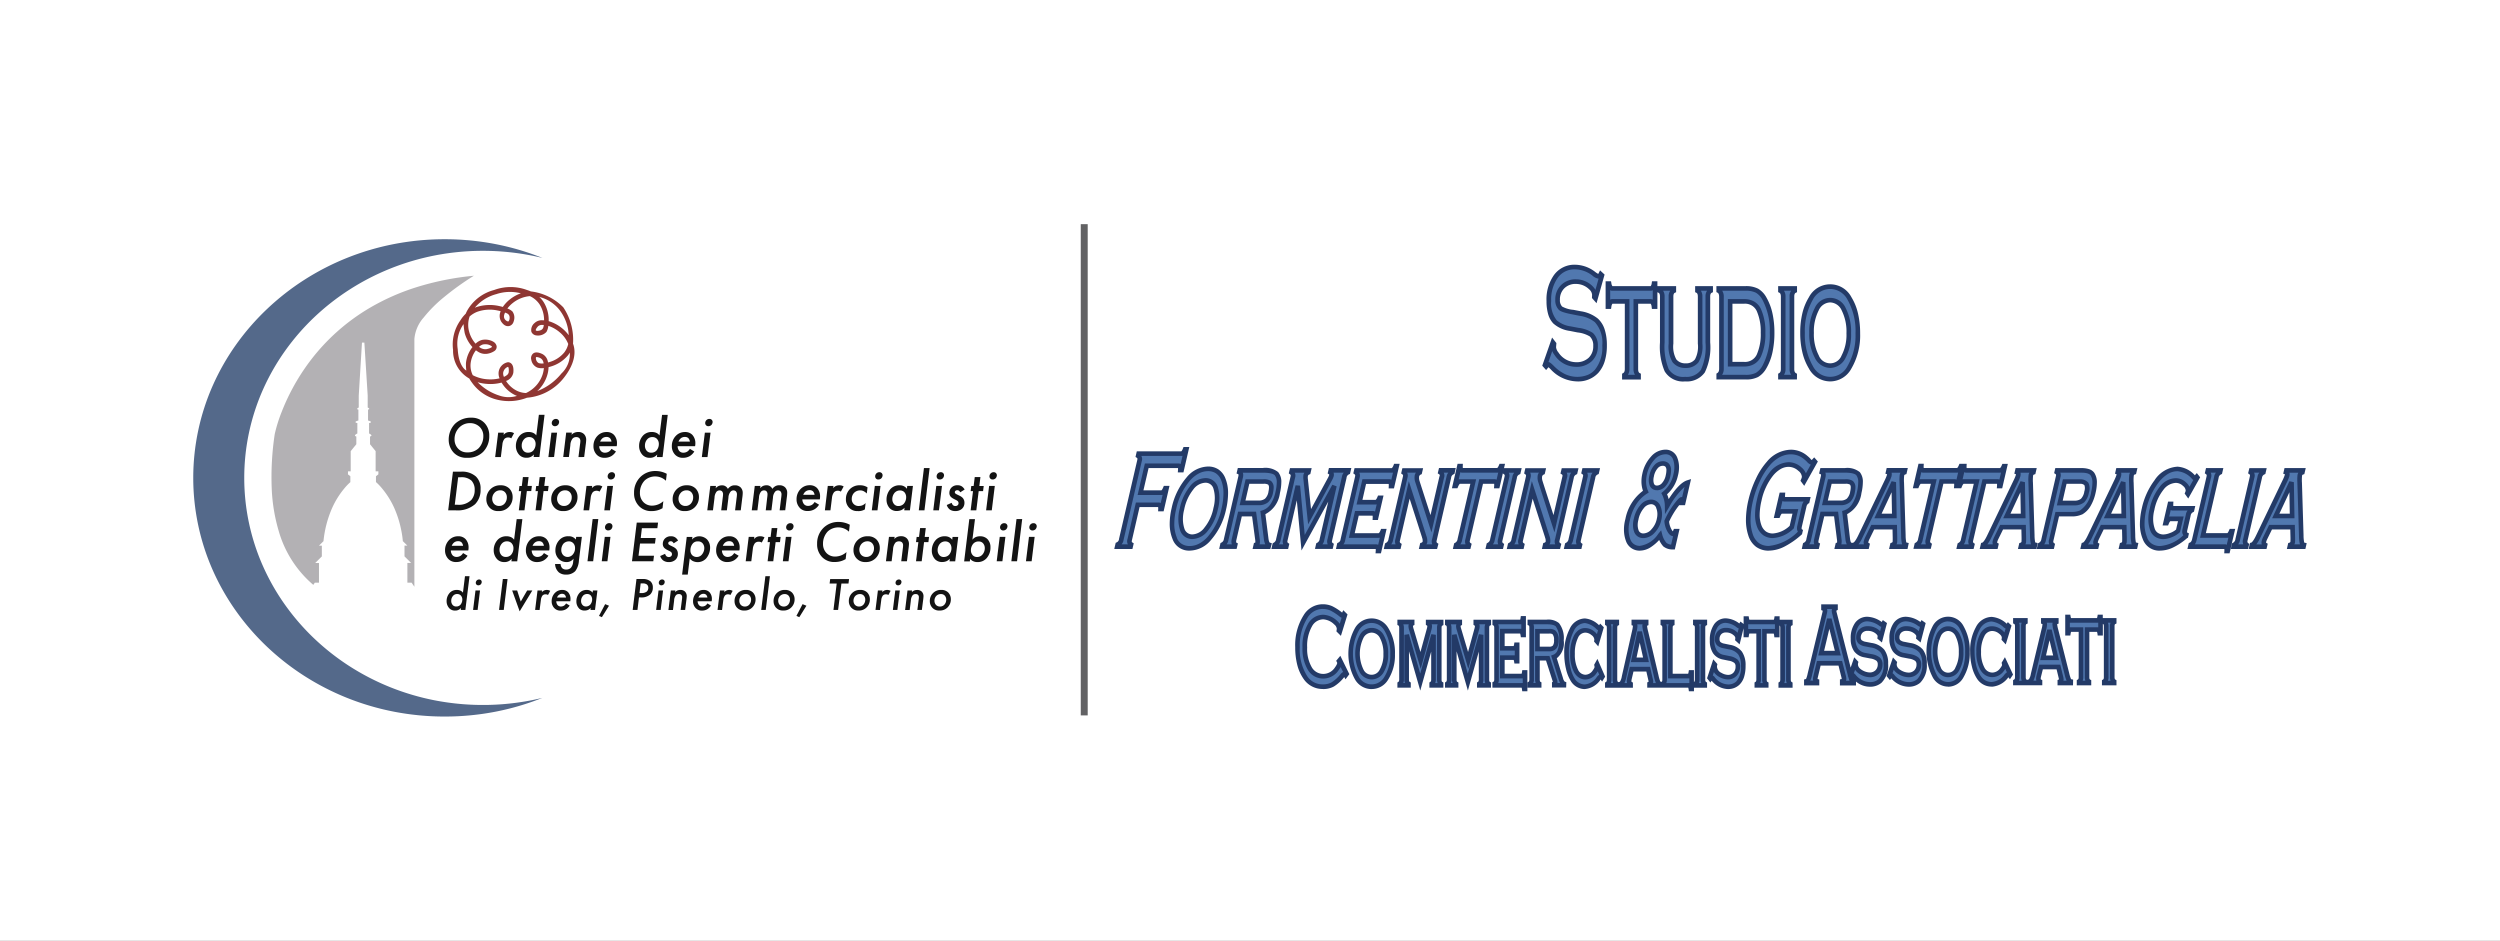 <svg xmlns="http://www.w3.org/2000/svg" xmlns:xlink="http://www.w3.org/1999/xlink" width="194" height="73" viewBox="0 0 194 73">
  <rect x="0" y="0" width="194" height="73" fill="#808080" stroke="none"/>
  <defs>
    <clipPath id="clip-logo-studio-formentini-grattapaglia-cchi">
      <rect width="194" height="73"/>
    </clipPath>
  </defs>
  <g id="logo-studio-formentini-grattapaglia-cchi" clip-path="url(#clip-logo-studio-formentini-grattapaglia-cchi)">
    <rect width="194" height="73" fill="#fff"/>
    <g id="Raggruppa_10014" data-name="Raggruppa 10014" transform="translate(5678 17321.895)">
      <path id="Tracciato_17296" data-name="Tracciato 17296" d="M-.961,38.12H-1.5V0h.539Z" transform="translate(-5592.633 -17304.5)" fill="#626264"/>
      <path id="Tracciato_17294" data-name="Tracciato 17294" d="M27.265,15.608l.478-.914.3.122-.554.888Zm-15.32,0,.478-.914.3.122-.554.888ZM5.206,13.63h.388l.28.863.5-.863h.4l-.985,1.622Zm32.621,1.356a.733.733,0,0,1-.209-.529.848.848,0,0,1,.888-.867.729.729,0,0,1,.539.2.743.743,0,0,1,.205.525.862.862,0,0,1-.263.64.824.824,0,0,1-.622.234A.69.69,0,0,1,37.827,14.986Zm.316-.953a.54.54,0,0,0-.165.4.482.482,0,0,0,.111.313.423.423,0,0,0,.324.133.437.437,0,0,0,.334-.144.573.573,0,0,0,.144-.392.449.449,0,0,0-.119-.316.38.38,0,0,0-.288-.115A.484.484,0,0,0,38.143,14.033Zm-6.6.953a.733.733,0,0,1-.209-.529.848.848,0,0,1,.888-.867.729.729,0,0,1,.539.2.743.743,0,0,1,.205.525.862.862,0,0,1-.263.64.824.824,0,0,1-.622.234A.69.69,0,0,1,31.548,14.986Zm.316-.953a.54.54,0,0,0-.165.4.482.482,0,0,0,.112.313.423.423,0,0,0,.324.133.437.437,0,0,0,.334-.144.573.573,0,0,0,.144-.392.449.449,0,0,0-.119-.316.38.38,0,0,0-.288-.115A.484.484,0,0,0,31.864,14.033Zm-6.157.953a.733.733,0,0,1-.209-.529.848.848,0,0,1,.888-.867.729.729,0,0,1,.539.2.743.743,0,0,1,.205.525.862.862,0,0,1-.263.64.824.824,0,0,1-.622.234A.69.69,0,0,1,25.707,14.986Zm.316-.953a.54.54,0,0,0-.165.4.482.482,0,0,0,.112.313.423.423,0,0,0,.324.133.437.437,0,0,0,.334-.144.573.573,0,0,0,.144-.392.449.449,0,0,0-.119-.316.38.38,0,0,0-.288-.115A.484.484,0,0,0,26.024,14.033Zm-3.344.953a.733.733,0,0,1-.209-.529.848.848,0,0,1,.888-.867.729.729,0,0,1,.539.2.743.743,0,0,1,.205.525.862.862,0,0,1-.263.64.824.824,0,0,1-.622.234A.69.69,0,0,1,22.679,14.986ZM23,14.033a.54.54,0,0,0-.165.4.482.482,0,0,0,.111.313.423.423,0,0,0,.324.133.437.437,0,0,0,.334-.144.573.573,0,0,0,.144-.392.449.449,0,0,0-.119-.316.38.38,0,0,0-.288-.115A.484.484,0,0,0,23,14.033ZM19.45,15a.749.749,0,0,1-.205-.539.891.891,0,0,1,.263-.647.759.759,0,0,1,.554-.223.6.6,0,0,1,.457.176.76.76,0,0,1,.187.529.857.857,0,0,1-.018.176H19.6a.463.463,0,0,0,.111.306.332.332,0,0,0,.248.1.469.469,0,0,0,.241-.068.521.521,0,0,0,.158-.173l.277.166a.85.85,0,0,1-.281.284.82.82,0,0,1-.424.108A.636.636,0,0,1,19.45,15Zm.349-1.018a.523.523,0,0,0-.14.2h.7a.424.424,0,0,0-.09-.209.3.3,0,0,0-.219-.083A.4.4,0,0,0,19.8,13.983Zm-9.4,1.043a.775.775,0,0,1-.208-.547.967.967,0,0,1,.262-.676A.741.741,0,0,1,11,13.591a.561.561,0,0,1,.277.065.518.518,0,0,1,.173.151l.022-.176h.352l-.187,1.514h-.352l.018-.158a.659.659,0,0,1-.2.151.744.744,0,0,1-.277.054A.6.6,0,0,1,10.395,15.026Zm.324-1a.609.609,0,0,0-.169.424.46.46,0,0,0,.119.317.336.336,0,0,0,.255.108.457.457,0,0,0,.331-.133.614.614,0,0,0,.155-.414.456.456,0,0,0-.119-.32.367.367,0,0,0-.27-.1A.428.428,0,0,0,10.718,14.026ZM8.478,15a.749.749,0,0,1-.205-.539.891.891,0,0,1,.263-.647.759.759,0,0,1,.554-.223.6.6,0,0,1,.457.176.76.76,0,0,1,.187.529.857.857,0,0,1-.018.176H8.633a.463.463,0,0,0,.111.306.332.332,0,0,0,.248.1.469.469,0,0,0,.241-.068.521.521,0,0,0,.158-.173l.277.166a.85.85,0,0,1-.281.284.82.82,0,0,1-.424.108A.636.636,0,0,1,8.478,15Zm.349-1.018a.523.523,0,0,0-.14.2h.7a.424.424,0,0,0-.09-.209.3.3,0,0,0-.219-.083A.4.4,0,0,0,8.827,13.983ZM.336,15.019a.8.8,0,0,1-.216-.568A.943.943,0,0,1,.4,13.778a.735.735,0,0,1,.518-.187.672.672,0,0,1,.291.061.488.488,0,0,1,.18.155l.158-1.284H1.9l-.324,2.622H1.221l.018-.158a.581.581,0,0,1-.194.151.542.542,0,0,1-.259.054A.591.591,0,0,1,.336,15.019Zm.306-.992a.57.57,0,0,0-.162.41.469.469,0,0,0,.115.327.349.349,0,0,0,.273.112.428.428,0,0,0,.316-.122.615.615,0,0,0,.155-.417.45.45,0,0,0-.115-.313.367.367,0,0,0-.277-.115A.4.4,0,0,0,.642,14.026Zm36.009,1.118.1-.78a1.492,1.492,0,0,0,.018-.2.26.26,0,0,0-.068-.194.267.267,0,0,0-.18-.061.313.313,0,0,0-.227.083.7.7,0,0,0-.147.424l-.09.73H35.7l.187-1.514h.352l-.018.137a.425.425,0,0,1,.151-.119.565.565,0,0,1,.259-.057.487.487,0,0,1,.36.129.5.5,0,0,1,.137.36,2.79,2.79,0,0,1-.032.32L37,15.144Zm-1.9,0,.187-1.514h.352L35.1,15.144Zm-1.349,0,.187-1.514h.352l-.018.137a.524.524,0,0,1,.162-.129.5.5,0,0,1,.23-.047.474.474,0,0,1,.259.072l-.173.32a.327.327,0,0,0-.187-.054.319.319,0,0,0-.234.09.664.664,0,0,0-.129.342l-.1.784Zm-3.262,0,.252-2.053h-.55l.043-.345H31.35l-.043.345h-.55L30.5,15.144Zm-5.606,0,.324-2.622h.352l-.324,2.622Zm-3.388,0,.187-1.514h.352l-.018.137a.524.524,0,0,1,.162-.129.5.5,0,0,1,.23-.047.474.474,0,0,1,.259.072l-.173.32a.327.327,0,0,0-.187-.054.319.319,0,0,0-.234.09.667.667,0,0,0-.129.342l-.1.784Zm-2.866,0,.1-.78a1.492,1.492,0,0,0,.018-.2.259.259,0,0,0-.068-.194.267.267,0,0,0-.18-.061.314.314,0,0,0-.227.083.7.7,0,0,0-.147.424l-.09.73h-.352l.187-1.514h.352l-.018.137A.426.426,0,0,1,18,13.648a.566.566,0,0,1,.259-.057.487.487,0,0,1,.36.129.5.5,0,0,1,.137.36,2.791,2.791,0,0,1-.032.32l-.094.744Zm-1.9,0,.187-1.514h.352l-.187,1.514Zm-1.82,0,.295-2.4h.514a.852.852,0,0,1,.579.187.623.623,0,0,1,.176.468.732.732,0,0,1-.2.539,1.012,1.012,0,0,1-.752.23h-.122l-.119.975Zm.529-1.313h.137a.64.64,0,0,0,.424-.111.391.391,0,0,0,.122-.3.318.318,0,0,0-.111-.255.541.541,0,0,0-.327-.083h-.155Zm-8.1,1.313.187-1.514h.352l-.018.137a.524.524,0,0,1,.162-.129.5.5,0,0,1,.23-.047.474.474,0,0,1,.259.072l-.173.32a.327.327,0,0,0-.187-.054.318.318,0,0,0-.234.09.664.664,0,0,0-.129.342l-.1.784Zm-2.8,0,.295-2.4H4.85l-.295,2.4Zm-2.014,0,.187-1.514h.352l-.187,1.514Zm32.841-1.967a.185.185,0,0,1-.058-.137.264.264,0,0,1,.076-.187.261.261,0,0,1,.183-.075.2.2,0,0,1,.144.054.192.192,0,0,1,.058.137.289.289,0,0,1-.072.184.265.265,0,0,1-.191.079A.188.188,0,0,1,35.014,13.177Zm-18.373,0a.185.185,0,0,1-.057-.137.263.263,0,0,1,.076-.187.26.26,0,0,1,.183-.075.2.2,0,0,1,.144.054.192.192,0,0,1,.057.137.288.288,0,0,1-.072.184.265.265,0,0,1-.191.079A.188.188,0,0,1,16.641,13.177Zm-14.2,0a.185.185,0,0,1-.058-.137.264.264,0,0,1,.076-.187.261.261,0,0,1,.183-.075.2.2,0,0,1,.144.054.192.192,0,0,1,.058.137.289.289,0,0,1-.072.184.265.265,0,0,1-.19.079A.188.188,0,0,1,2.44,13.177Zm6.384-.955a.9.9,0,0,1-.288-.643h.427a.531.531,0,0,0,.121.319.432.432,0,0,0,.319.108.487.487,0,0,0,.355-.13.806.806,0,0,0,.18-.476l.031-.243a.641.641,0,0,1-.548.27.823.823,0,0,1-.6-.243.91.91,0,0,1-.261-.674A1.152,1.152,0,0,1,8.9,9.687a.9.9,0,0,1,.692-.261.66.66,0,0,1,.557.256l.027-.207h.44l-.229,1.843a1.489,1.489,0,0,1-.279.809.952.952,0,0,1-.728.274A.845.845,0,0,1,8.824,12.222ZM9.2,9.988a.755.755,0,0,0-.18.5.566.566,0,0,0,.139.391.479.479,0,0,0,.346.153.521.521,0,0,0,.382-.162.717.717,0,0,0,.2-.526.528.528,0,0,0-.144-.387.454.454,0,0,0-.328-.135A.583.583,0,0,0,9.2,9.988ZM18.395,12.4l.36-2.922h.44l-.027.207a.54.54,0,0,1,.225-.18.752.752,0,0,1,.337-.076.855.855,0,0,1,.6.243.917.917,0,0,1,.238.643,1.283,1.283,0,0,1-.319.845.886.886,0,0,1-1.056.171.907.907,0,0,1-.207-.18l-.153,1.25Zm.854-2.436a.78.78,0,0,0-.207.548.529.529,0,0,0,.126.373.492.492,0,0,0,.36.148.5.5,0,0,0,.373-.153.782.782,0,0,0,.216-.53.57.57,0,0,0-.135-.382.449.449,0,0,0-.355-.144A.5.5,0,0,0,19.249,9.961Zm21.689,1.376a.639.639,0,0,1-.193-.166l-.022.2h-.441l.4-3.277h.44l-.2,1.6a.726.726,0,0,1,.22-.189.832.832,0,0,1,.382-.081.771.771,0,0,1,.562.216.882.882,0,0,1,.238.647,1.229,1.229,0,0,1-.31.85.905.905,0,0,1-.71.288A.7.7,0,0,1,40.938,11.337ZM41,9.993a.773.773,0,0,0-.193.517.557.557,0,0,0,.153.4.443.443,0,0,0,.324.126.535.535,0,0,0,.4-.171.746.746,0,0,0,.2-.508.56.56,0,0,0-.148-.4.427.427,0,0,0-.319-.126A.531.531,0,0,0,41,9.993ZM38.034,11.22a.968.968,0,0,1-.261-.683,1.21,1.21,0,0,1,.328-.845.927.927,0,0,1,.692-.265.7.7,0,0,1,.346.081.648.648,0,0,1,.216.189l.027-.22h.44l-.234,1.893h-.44l.022-.2a.824.824,0,0,1-.252.189.931.931,0,0,1-.346.067A.748.748,0,0,1,38.034,11.22Zm.4-1.25a.761.761,0,0,0-.211.53.574.574,0,0,0,.148.4.42.42,0,0,0,.319.135.572.572,0,0,0,.414-.166.767.767,0,0,0,.193-.517.569.569,0,0,0-.148-.4.459.459,0,0,0-.337-.126A.535.535,0,0,0,38.439,9.97Zm-6.478,1.2a.916.916,0,0,1-.261-.661,1.061,1.061,0,0,1,1.11-1.083.911.911,0,0,1,.674.252.928.928,0,0,1,.256.656,1.077,1.077,0,0,1-.328.8,1.03,1.03,0,0,1-.778.292A.863.863,0,0,1,31.961,11.171Zm.4-1.191a.674.674,0,0,0-.207.495.6.6,0,0,0,.139.391.529.529,0,0,0,.4.166.546.546,0,0,0,.418-.18.717.717,0,0,0,.18-.49.562.562,0,0,0-.148-.4.475.475,0,0,0-.36-.144A.6.6,0,0,0,32.357,9.979Zm-3.084,1.074a1.388,1.388,0,0,1-.4-1.038,1.679,1.679,0,0,1,.494-1.241,1.63,1.63,0,0,1,1.187-.459,1.846,1.846,0,0,1,.854.216l-.063.539a1.209,1.209,0,0,0-1.636-.027,1.359,1.359,0,0,0-.378.971,1,1,0,0,0,.261.706A.911.911,0,0,0,30.3,11a1.312,1.312,0,0,0,.85-.346l-.063.544a1.6,1.6,0,0,1-.827.225A1.288,1.288,0,0,1,29.273,11.054Zm-7.979.135a.936.936,0,0,1-.256-.674,1.115,1.115,0,0,1,.328-.809.949.949,0,0,1,.692-.279.753.753,0,0,1,.571.22.95.95,0,0,1,.234.661,1.073,1.073,0,0,1-.022.22H21.487a.579.579,0,0,0,.139.382.415.415,0,0,0,.31.121.585.585,0,0,0,.3-.085.65.65,0,0,0,.2-.216l.346.207a1.059,1.059,0,0,1-.351.355,1.024,1.024,0,0,1-.53.135A.8.8,0,0,1,21.294,11.189Zm.436-1.272a.654.654,0,0,0-.175.252h.881a.532.532,0,0,0-.112-.261.377.377,0,0,0-.274-.1A.5.5,0,0,0,21.73,9.916Zm-4.8,1.389a.7.7,0,0,1-.234-.346l.382-.171a.388.388,0,0,0,.1.184.271.271,0,0,0,.184.067.257.257,0,0,0,.175-.058.2.2,0,0,0,.072-.166.213.213,0,0,0-.063-.157.655.655,0,0,0-.18-.108l-.121-.063a1,1,0,0,1-.216-.144.432.432,0,0,1-.13-.328.585.585,0,0,1,.171-.418.627.627,0,0,1,.468-.171.566.566,0,0,1,.328.09.7.7,0,0,1,.216.243l-.342.216a.272.272,0,0,0-.09-.117.2.2,0,0,0-.135-.045.214.214,0,0,0-.153.054.145.145,0,0,0-.04.1.128.128,0,0,0,.054.108,1.034,1.034,0,0,0,.184.1l.126.063a.868.868,0,0,1,.238.162.551.551,0,0,1,.144.391.608.608,0,0,1-.189.459.747.747,0,0,1-.53.18A.712.712,0,0,1,16.934,11.306Zm-10.4-.117a.936.936,0,0,1-.256-.674A1.115,1.115,0,0,1,6.6,9.705.949.949,0,0,1,7.3,9.427a.753.753,0,0,1,.571.22.95.95,0,0,1,.234.661,1.073,1.073,0,0,1-.022.22H6.725a.579.579,0,0,0,.139.382.415.415,0,0,0,.31.121.585.585,0,0,0,.3-.085.65.65,0,0,0,.2-.216l.346.207a1.06,1.06,0,0,1-.351.355,1.024,1.024,0,0,1-.53.135A.8.8,0,0,1,6.532,11.189Zm.436-1.272a.654.654,0,0,0-.175.252h.881a.532.532,0,0,0-.112-.261.376.376,0,0,0-.274-.1A.5.5,0,0,0,6.968,9.916ZM4.046,11.211a1,1,0,0,1-.27-.71,1.179,1.179,0,0,1,.346-.841.919.919,0,0,1,.647-.234.839.839,0,0,1,.364.076.609.609,0,0,1,.225.193l.2-1.6H6l-.4,3.277H5.151l.022-.2a.726.726,0,0,1-.243.189.677.677,0,0,1-.324.067A.738.738,0,0,1,4.046,11.211ZM4.428,9.97a.712.712,0,0,0-.2.512.587.587,0,0,0,.144.409.436.436,0,0,0,.342.139.535.535,0,0,0,.4-.153.768.768,0,0,0,.193-.521.562.562,0,0,0-.144-.391.458.458,0,0,0-.346-.144A.5.5,0,0,0,4.428,9.97ZM.256,11.189A.936.936,0,0,1,0,10.514a1.115,1.115,0,0,1,.328-.809.949.949,0,0,1,.692-.279.753.753,0,0,1,.571.22.95.95,0,0,1,.234.661,1.073,1.073,0,0,1-.022.22H.45a.579.579,0,0,0,.139.382.415.415,0,0,0,.31.121.585.585,0,0,0,.3-.085.65.65,0,0,0,.2-.216l.346.207a1.059,1.059,0,0,1-.351.355,1.024,1.024,0,0,1-.53.135A.8.8,0,0,1,.256,11.189ZM.692,9.916a.654.654,0,0,0-.175.252H1.4a.532.532,0,0,0-.112-.261.377.377,0,0,0-.274-.1A.5.5,0,0,0,.692,9.916Zm44.386,1.452.234-1.893h.44l-.234,1.893Zm-1.133,0,.4-3.277h.441l-.4,3.277Zm-1.137,0,.234-1.893h.441l-.234,1.893Zm-6.262,0,.184-1.488h-.184l.05-.4h.184l.085-.692h.44l-.085.692h.337l-.049.4h-.337l-.184,1.488Zm-1.146,0,.121-.976a1.86,1.86,0,0,0,.022-.252.324.324,0,0,0-.085-.243.333.333,0,0,0-.225-.076.393.393,0,0,0-.283.1.878.878,0,0,0-.184.53l-.112.913h-.44l.234-1.893h.44l-.022.171a.53.53,0,0,1,.189-.148.706.706,0,0,1,.324-.072.609.609,0,0,1,.45.162.624.624,0,0,1,.171.449,3.533,3.533,0,0,1-.04.4l-.117.931Zm-9.188,0,.234-1.893h.44l-.234,1.893Zm-1.182,0,.184-1.488H25.03l.049-.4h.184l.085-.692h.44l-.085.692h.337l-.05.4h-.337l-.184,1.488Zm-1.7,0,.234-1.893H24l-.022.171a.657.657,0,0,1,.2-.162.622.622,0,0,1,.288-.058.591.591,0,0,1,.324.09l-.216.4a.409.409,0,0,0-.234-.067.4.4,0,0,0-.292.112.833.833,0,0,0-.162.427l-.121.98Zm-8.824,0,.369-3h1.654l-.054.431h-1.2l-.09.76h1.16l-.054.432h-1.16l-.117.944h1.2l-.054.432Zm-2.347,0,.234-1.893h.441L12.6,11.368Zm-1.106,0,.4-3.277h.44l-.4,3.277ZM45.411,8.909a.232.232,0,0,1-.072-.171.33.33,0,0,1,.094-.234.325.325,0,0,1,.229-.094.252.252,0,0,1,.18.067.24.24,0,0,1,.072.171.361.361,0,0,1-.09.229.332.332,0,0,1-.238.1A.235.235,0,0,1,45.411,8.909Zm-2.27,0a.232.232,0,0,1-.072-.171.33.33,0,0,1,.094-.234.326.326,0,0,1,.229-.094.252.252,0,0,1,.18.067.24.24,0,0,1,.072.171.361.361,0,0,1-.09.229.332.332,0,0,1-.238.1A.236.236,0,0,1,43.141,8.909Zm-16.6,0a.232.232,0,0,1-.072-.171.33.33,0,0,1,.095-.234.325.325,0,0,1,.229-.094.252.252,0,0,1,.18.067.24.24,0,0,1,.072.171.36.36,0,0,1-.09.229.331.331,0,0,1-.238.1A.235.235,0,0,1,26.544,8.909Zm-14.057,0a.232.232,0,0,1-.072-.171A.33.33,0,0,1,12.51,8.5a.325.325,0,0,1,.229-.094.251.251,0,0,1,.18.067.24.24,0,0,1,.072.171.361.361,0,0,1-.09.229.332.332,0,0,1-.238.1A.235.235,0,0,1,12.488,8.909ZM39.167,7.35A.7.7,0,0,1,38.933,7l.382-.171a.39.39,0,0,0,.1.184.271.271,0,0,0,.184.067.257.257,0,0,0,.175-.058.2.2,0,0,0,.072-.166.213.213,0,0,0-.063-.157.658.658,0,0,0-.18-.108l-.121-.063a1,1,0,0,1-.216-.144.432.432,0,0,1-.13-.328.585.585,0,0,1,.171-.418.627.627,0,0,1,.468-.171.565.565,0,0,1,.328.09.7.7,0,0,1,.216.243l-.342.216a.271.271,0,0,0-.09-.117.2.2,0,0,0-.135-.045.214.214,0,0,0-.153.054.145.145,0,0,0-.04.1.128.128,0,0,0,.054.108,1.023,1.023,0,0,0,.184.1l.126.063a.875.875,0,0,1,.238.162.552.552,0,0,1,.144.391.607.607,0,0,1-.189.458.746.746,0,0,1-.53.18A.712.712,0,0,1,39.167,7.35Zm-4.648-.085a.968.968,0,0,1-.261-.683,1.21,1.21,0,0,1,.328-.845.927.927,0,0,1,.692-.265.7.7,0,0,1,.346.081.648.648,0,0,1,.216.189l.027-.22h.441l-.234,1.892h-.44l.022-.2A.821.821,0,0,1,35.4,7.4a.931.931,0,0,1-.346.067A.747.747,0,0,1,34.519,7.264Zm.4-1.25a.761.761,0,0,0-.211.53.574.574,0,0,0,.148.4.42.42,0,0,0,.319.135.572.572,0,0,0,.414-.166.769.769,0,0,0,.193-.517.569.569,0,0,0-.148-.4.459.459,0,0,0-.337-.126A.535.535,0,0,0,34.924,6.015ZM31.372,7.228a.92.92,0,0,1-.265-.688,1.073,1.073,0,0,1,.315-.778,1.047,1.047,0,0,1,.773-.292,1.033,1.033,0,0,1,.589.162l-.058.477a.9.9,0,0,0-.225-.171.559.559,0,0,0-.279-.072.659.659,0,0,0-.481.189.667.667,0,0,0-.18.468.518.518,0,0,0,.553.553.739.739,0,0,0,.306-.067.766.766,0,0,0,.216-.162l-.058.495a.958.958,0,0,1-.562.13A.856.856,0,0,1,31.372,7.228Zm-3.839,0a.935.935,0,0,1-.256-.674,1.115,1.115,0,0,1,.328-.809.949.949,0,0,1,.692-.279.753.753,0,0,1,.571.22.951.951,0,0,1,.234.661,1.071,1.071,0,0,1-.022.22H27.727a.579.579,0,0,0,.139.382.415.415,0,0,0,.31.121.586.586,0,0,0,.3-.085.651.651,0,0,0,.2-.216l.346.207a1.057,1.057,0,0,1-.351.355,1.025,1.025,0,0,1-.53.135A.8.8,0,0,1,27.533,7.233Zm.436-1.272a.655.655,0,0,0-.175.252h.881a.533.533,0,0,0-.112-.261.377.377,0,0,0-.274-.1A.5.5,0,0,0,27.969,5.961ZM17.923,7.215a.917.917,0,0,1-.261-.661,1.061,1.061,0,0,1,1.11-1.083.911.911,0,0,1,.674.252.928.928,0,0,1,.256.656,1.077,1.077,0,0,1-.328.8,1.03,1.03,0,0,1-.778.292A.863.863,0,0,1,17.923,7.215Zm.4-1.191a.674.674,0,0,0-.207.494.6.6,0,0,0,.139.391.529.529,0,0,0,.4.166.547.547,0,0,0,.418-.18.717.717,0,0,0,.18-.49.562.562,0,0,0-.148-.4.475.475,0,0,0-.36-.144A.6.6,0,0,0,18.318,6.024ZM15.068,7.1a1.388,1.388,0,0,1-.4-1.038,1.679,1.679,0,0,1,.495-1.241,1.63,1.63,0,0,1,1.187-.458,1.847,1.847,0,0,1,.854.216l-.063.54A1.209,1.209,0,0,0,15.5,5.089a1.359,1.359,0,0,0-.378.971,1,1,0,0,0,.261.706.911.911,0,0,0,.706.283,1.312,1.312,0,0,0,.85-.346l-.063.544a1.6,1.6,0,0,1-.827.225A1.288,1.288,0,0,1,15.068,7.1ZM8.5,7.215a.917.917,0,0,1-.261-.661,1.061,1.061,0,0,1,1.11-1.083.911.911,0,0,1,.674.252.928.928,0,0,1,.256.656,1.077,1.077,0,0,1-.328.8,1.03,1.03,0,0,1-.778.292A.863.863,0,0,1,8.5,7.215Zm.4-1.191a.674.674,0,0,0-.207.494.6.6,0,0,0,.139.391.529.529,0,0,0,.4.166.547.547,0,0,0,.418-.18.717.717,0,0,0,.18-.49.562.562,0,0,0-.148-.4.475.475,0,0,0-.36-.144A.6.6,0,0,0,8.892,6.024ZM3.466,7.215a.917.917,0,0,1-.261-.661,1.061,1.061,0,0,1,1.11-1.083.91.91,0,0,1,.674.252.928.928,0,0,1,.256.656,1.077,1.077,0,0,1-.328.8,1.031,1.031,0,0,1-.778.292A.863.863,0,0,1,3.466,7.215Zm.4-1.191a.675.675,0,0,0-.207.494.6.6,0,0,0,.139.391.529.529,0,0,0,.4.166.547.547,0,0,0,.418-.18.717.717,0,0,0,.18-.49.562.562,0,0,0-.148-.4.474.474,0,0,0-.36-.144A.605.605,0,0,0,3.861,6.024ZM41.986,7.413l.234-1.892h.44l-.234,1.892Zm-1.2,0,.184-1.488h-.184l.049-.4h.184l.085-.692h.441l-.085.692H41.8l-.05.4H41.41l-.184,1.488Zm-2.9,0,.234-1.892h.441l-.234,1.892Zm-1.124,0,.4-3.277h.44l-.4,3.277Zm-3.646,0,.234-1.892h.44l-.234,1.892Zm-3.641,0L29.7,5.52h.441l-.022.171a.662.662,0,0,1,.2-.162.624.624,0,0,1,.288-.058.59.59,0,0,1,.324.09l-.216.4a.407.407,0,0,0-.234-.067.4.4,0,0,0-.292.112.833.833,0,0,0-.162.427l-.121.98Zm-3.511,0,.117-.953a2.5,2.5,0,0,0,.027-.265.359.359,0,0,0-.077-.252.279.279,0,0,0-.193-.076.3.3,0,0,0-.207.081.764.764,0,0,0-.184.49l-.121.976h-.44L25,6.419a1.859,1.859,0,0,0,.022-.238.344.344,0,0,0-.076-.243.261.261,0,0,0-.189-.072.318.318,0,0,0-.234.094.8.8,0,0,0-.162.476l-.121.976H23.8l.234-1.892h.44l-.022.175a.781.781,0,0,1,.184-.153.628.628,0,0,1,.31-.072.451.451,0,0,1,.27.072.492.492,0,0,1,.184.207.723.723,0,0,1,.216-.2.573.573,0,0,1,.319-.081.617.617,0,0,1,.445.153.6.6,0,0,1,.171.454,3,3,0,0,1-.036.382l-.117.953Zm-3.457,0,.117-.953a2.546,2.546,0,0,0,.027-.265.359.359,0,0,0-.077-.252.279.279,0,0,0-.193-.076.3.3,0,0,0-.207.081.764.764,0,0,0-.184.49l-.121.976h-.44l.121-.993a1.859,1.859,0,0,0,.022-.238.344.344,0,0,0-.076-.243.261.261,0,0,0-.189-.072.318.318,0,0,0-.234.094.794.794,0,0,0-.162.476l-.121.976h-.441l.234-1.892h.44L21,5.7a.781.781,0,0,1,.184-.153.628.628,0,0,1,.31-.072.451.451,0,0,1,.27.072.492.492,0,0,1,.184.207.723.723,0,0,1,.216-.2.572.572,0,0,1,.319-.081.617.617,0,0,1,.445.153.6.6,0,0,1,.171.454,3,3,0,0,1-.036.382l-.117.953Zm-10.15,0,.234-1.892h.441l-.234,1.892Zm-1.614,0,.234-1.892h.44l-.022.171a.662.662,0,0,1,.2-.162.624.624,0,0,1,.288-.058.59.59,0,0,1,.324.09l-.216.4a.407.407,0,0,0-.234-.067.4.4,0,0,0-.292.112.833.833,0,0,0-.162.427l-.121.98Zm-3.718,0,.184-1.488H7.022l.05-.4h.184l.085-.692h.44L7.7,5.52h.337l-.05.4H7.646L7.462,7.413Zm-1.3,0,.184-1.488H5.722l.05-.4h.184l.085-.692h.441L6.4,5.52h.337l-.049.4H6.347L6.163,7.413ZM.7,7.413H.243l.369-3h.629a1.613,1.613,0,0,1,1.151.373,1.256,1.256,0,0,1,.364.98,1.56,1.56,0,0,1-.423,1.169A2.079,2.079,0,0,1,.8,7.413Zm.054-.432h.2A1.366,1.366,0,0,0,2.045,6.6,1.149,1.149,0,0,0,2.3,5.83a1.014,1.014,0,0,0-.247-.719,1.153,1.153,0,0,0-.836-.265h-.2ZM42.318,4.954a.232.232,0,0,1-.072-.171.329.329,0,0,1,.094-.234.325.325,0,0,1,.229-.095.252.252,0,0,1,.18.067.24.24,0,0,1,.072.171.361.361,0,0,1-.09.229.332.332,0,0,1-.238.1A.235.235,0,0,1,42.318,4.954Zm-4.1,0a.232.232,0,0,1-.072-.171.329.329,0,0,1,.094-.234.325.325,0,0,1,.229-.095.252.252,0,0,1,.18.067.24.24,0,0,1,.072.171.361.361,0,0,1-.09.229.332.332,0,0,1-.238.1A.235.235,0,0,1,38.214,4.954Zm-4.769,0a.232.232,0,0,1-.072-.171.33.33,0,0,1,.095-.234.325.325,0,0,1,.229-.095.251.251,0,0,1,.18.067.24.24,0,0,1,.072.171.361.361,0,0,1-.09.229.332.332,0,0,1-.238.1A.235.235,0,0,1,33.445,4.954Zm-20.759,0a.232.232,0,0,1-.072-.171.329.329,0,0,1,.094-.234.325.325,0,0,1,.229-.095.252.252,0,0,1,.18.067.24.24,0,0,1,.072.171.361.361,0,0,1-.09.229.332.332,0,0,1-.238.1A.235.235,0,0,1,12.686,4.954ZM17.855,3.1a.936.936,0,0,1-.256-.674,1.115,1.115,0,0,1,.328-.809.949.949,0,0,1,.692-.279.753.753,0,0,1,.571.22.95.95,0,0,1,.234.661,1.073,1.073,0,0,1-.022.22H18.048a.579.579,0,0,0,.139.382.415.415,0,0,0,.31.121.585.585,0,0,0,.3-.085.65.65,0,0,0,.2-.216l.346.207a1.059,1.059,0,0,1-.351.355,1.024,1.024,0,0,1-.53.135A.8.8,0,0,1,17.855,3.1Zm.436-1.272a.654.654,0,0,0-.175.252H19a.532.532,0,0,0-.112-.261.377.377,0,0,0-.274-.1A.5.5,0,0,0,18.291,1.825ZM15.329,3.12a1,1,0,0,1-.27-.71,1.178,1.178,0,0,1,.346-.841.918.918,0,0,1,.647-.234.839.839,0,0,1,.364.076.609.609,0,0,1,.225.193l.2-1.6h.44l-.4,3.277h-.44l.022-.2a.727.727,0,0,1-.243.189.678.678,0,0,1-.324.067A.738.738,0,0,1,15.329,3.12Zm.382-1.241a.712.712,0,0,0-.2.512.587.587,0,0,0,.144.409.436.436,0,0,0,.342.139.535.535,0,0,0,.4-.153.768.768,0,0,0,.193-.521.562.562,0,0,0-.144-.391.458.458,0,0,0-.346-.144A.5.5,0,0,0,15.711,1.879ZM11.773,3.1a.935.935,0,0,1-.256-.674,1.115,1.115,0,0,1,.328-.809.948.948,0,0,1,.692-.279.753.753,0,0,1,.571.22.95.95,0,0,1,.234.661,1.073,1.073,0,0,1-.022.22H11.966a.579.579,0,0,0,.139.382.415.415,0,0,0,.31.121.584.584,0,0,0,.3-.085.649.649,0,0,0,.2-.216l.346.207a1.06,1.06,0,0,1-.351.355,1.024,1.024,0,0,1-.53.135A.8.8,0,0,1,11.773,3.1Zm.436-1.272a.653.653,0,0,0-.175.252h.881a.532.532,0,0,0-.112-.261.376.376,0,0,0-.274-.1A.5.5,0,0,0,12.209,1.825ZM5.767,3.12a1,1,0,0,1-.27-.71,1.179,1.179,0,0,1,.346-.841.919.919,0,0,1,.647-.234.839.839,0,0,1,.364.076A.609.609,0,0,1,7.08,1.6l.2-1.6h.441l-.4,3.277H6.873l.022-.2a.727.727,0,0,1-.243.189.678.678,0,0,1-.324.067A.738.738,0,0,1,5.767,3.12Zm.382-1.241a.712.712,0,0,0-.2.512.586.586,0,0,0,.144.409.435.435,0,0,0,.342.139.535.535,0,0,0,.4-.153.768.768,0,0,0,.193-.521.562.562,0,0,0-.144-.391.458.458,0,0,0-.346-.144A.5.5,0,0,0,6.149,1.879ZM.683,2.949a1.451,1.451,0,0,1-.4-1.02A1.755,1.755,0,0,1,.773.7,1.765,1.765,0,0,1,2.032.225,1.374,1.374,0,0,1,3.043.616,1.387,1.387,0,0,1,3.43,1.632a1.716,1.716,0,0,1-.472,1.241,1.635,1.635,0,0,1-1.236.463A1.338,1.338,0,0,1,.683,2.949ZM1.11.98A1.263,1.263,0,0,0,.737,1.9a1.023,1.023,0,0,0,.279.728.916.916,0,0,0,.71.288,1.2,1.2,0,0,0,.881-.324,1.331,1.331,0,0,0,.364-.931A.985.985,0,0,0,2.7.953a1.049,1.049,0,0,0-.76-.306A1.144,1.144,0,0,0,1.11.98Zm18.817,2.3.234-1.893H20.6l-.234,1.893Zm-9.575,0,.121-.976A1.861,1.861,0,0,0,10.5,2.05a.324.324,0,0,0-.085-.243.333.333,0,0,0-.225-.076.392.392,0,0,0-.283.1.876.876,0,0,0-.184.53l-.112.913h-.44L9.4,1.384H9.84l-.022.171a.53.53,0,0,1,.189-.148.706.706,0,0,1,.324-.072.609.609,0,0,1,.45.162.624.624,0,0,1,.171.449,3.532,3.532,0,0,1-.04.4l-.117.931Zm-2.333,0,.234-1.893h.44L8.46,3.277Zm-4.131,0,.234-1.893h.441l-.022.171a.657.657,0,0,1,.2-.162.622.622,0,0,1,.288-.058.591.591,0,0,1,.324.09l-.216.4A.409.409,0,0,0,4.9,1.758a.4.4,0,0,0-.292.112A.832.832,0,0,0,4.45,2.3l-.121.98ZM20.26.818a.232.232,0,0,1-.072-.171.33.33,0,0,1,.094-.234.326.326,0,0,1,.229-.094.252.252,0,0,1,.18.067.24.24,0,0,1,.072.171.361.361,0,0,1-.09.229.332.332,0,0,1-.238.1A.235.235,0,0,1,20.26.818ZM8.352.818A.232.232,0,0,1,8.28.647.33.33,0,0,1,8.375.413.325.325,0,0,1,8.6.319a.252.252,0,0,1,.18.067.24.24,0,0,1,.072.171.361.361,0,0,1-.09.229.332.332,0,0,1-.238.1A.235.235,0,0,1,8.352.818Z" transform="translate(-5643.464 -17289.707)" fill="#131313"/>
      <path id="Tracciato_17285" data-name="Tracciato 17285" d="M11.1,24.146h0l-.221-.328H10.55v-1.53h.292l-.515-.51v-.836h.223l-.353-.347a7.125,7.125,0,0,0-.119-.824,8.181,8.181,0,0,0-.562-1.784,6.606,6.606,0,0,0-.926-1.475,4.218,4.218,0,0,0-.478-.5v-.456l.187-.144v-.235H8.086V13.612l-.435-.536v-.6a.2.2,0,0,0,.1-.052.048.048,0,0,0,.01-.039c-.016-.065-.183-.146-.184-.146v-.808s.146-.014.146-.077-.223-.118-.226-.119v-.85s.079,0,.091-.051-.117-.106-.118-.107V9.3L7.212,5.187H7.026L6.776,9.3v.928s-.132.053-.121.107.093.051.093.051v.849s-.226.055-.226.119.144.077.145.077v.809s-.168.08-.184.147a.043.043,0,0,0,.005.035c.023.037.1.054.1.054v.6l-.436.536v1.567H5.94v.236l.184.145v.457a4.163,4.163,0,0,0-.477.5,6.565,6.565,0,0,0-.923,1.476,8.43,8.43,0,0,0-.685,2.605l-.348.347h.221v.836l-.513.509H3.69v1.53H3.365l-.115.17A8.587,8.587,0,0,1,.565,19.808a13.55,13.55,0,0,1-.542-3.281,22.358,22.358,0,0,1,.233-4.235A11.425,11.425,0,0,1,.8,10.553a16.223,16.223,0,0,1,.837-1.81A16.49,16.49,0,0,1,2.989,6.631,15.921,15.921,0,0,1,7.678,2.466,17.606,17.606,0,0,1,11.224.9,21.752,21.752,0,0,1,15.712,0,21.086,21.086,0,0,0,13.4,1.655a10.488,10.488,0,0,0-1.587,1.589,2.874,2.874,0,0,0-.72,1.67c0,1.7,0,14.015,0,19.232Z" transform="translate(-5656.937 -17300.498)" fill="#b3b1b4"/>
      <path id="Tracciato_17293" data-name="Tracciato 17293" d="M3.347,8.342A3.342,3.342,0,0,1,1.4,7.014a2.44,2.44,0,0,1-.2-.309A2.478,2.478,0,0,1-.062,4.484a3.241,3.241,0,0,1,.573-2.3,2.545,2.545,0,0,1,.409-.509,2.369,2.369,0,0,1,.138-.283A3.4,3.4,0,0,1,3.13-.168a3.663,3.663,0,0,1,2.539,0,2.816,2.816,0,0,1,.305.112A4.213,4.213,0,0,1,8.494,1.182,4.525,4.525,0,0,1,9.247,4c.041.128.47,1.1-.653,2.571A4.057,4.057,0,0,1,5.672,8.194,3.843,3.843,0,0,1,3.347,8.342Zm.166-.321a2.172,2.172,0,0,0,1.383.03q-.1-.037-.188-.083a2.48,2.48,0,0,1-.961-.878L3.7,7.019a3.349,3.349,0,0,1-1.149.1,3.413,3.413,0,0,1-.707-.13A4.091,4.091,0,0,0,3.513,8.021Zm.734-2.579c.135.019.441.138.366.82a.86.86,0,0,1-.564.631l0,0a2.11,2.11,0,0,0,.818.749,1.774,1.774,0,0,0,.73.187,2.533,2.533,0,0,0,.237-.126A2.407,2.407,0,0,0,6.883,6.4a2.07,2.07,0,0,0,.1-.51,1.12,1.12,0,0,1-.5-.034.787.787,0,0,1-.457-.522.876.876,0,0,1-.024-.11.47.47,0,0,1,.158-.468c.164-.119.406-.1.719.053a.828.828,0,0,1,.406.54c.01.035.019.071.026.108l.088-.026A2.338,2.338,0,0,0,8.551,4.7a1.671,1.671,0,0,0,.324-.677,2.27,2.27,0,0,0-.662-.908,2.62,2.62,0,0,0-.883-.5,1.191,1.191,0,0,1-.146.473.886.886,0,0,1-.761.273.47.47,0,0,1-.407-.281A.7.7,0,0,1,6.259,2.4a.807.807,0,0,1,.617-.217c.04,0,.081,0,.124.005,0-.007,0-.014,0-.021A2.273,2.273,0,0,0,6.654.953,1.832,1.832,0,0,0,5.9.309,2.48,2.48,0,0,0,4.587.83a2.275,2.275,0,0,0-.434.44,1.111,1.111,0,0,1,.394.234.819.819,0,0,1,.115.7.84.84,0,0,1-.034.107.471.471,0,0,1-.372.327c-.2.021-.393-.068-.587-.358a.863.863,0,0,1-.085-.656,1.343,1.343,0,0,1,.046-.146c-.073-.019-.151-.037-.234-.053a2.9,2.9,0,0,0-1.581.1,1.98,1.98,0,0,0-.591.361A1.983,1.983,0,0,0,1.191,3.09,2.326,2.326,0,0,0,1.686,4,1.109,1.109,0,0,1,2.2,3.705a1.3,1.3,0,0,1,.7.063.968.968,0,0,1,.148.072.524.524,0,0,1,.268.338.391.391,0,0,1-.183.4,1.383,1.383,0,0,1-.556.206,1.029,1.029,0,0,1-.708-.164,1.728,1.728,0,0,1-.157-.107A2.054,2.054,0,0,0,1.3,5.537a1.677,1.677,0,0,0,.166.908,2.855,2.855,0,0,0,1.12.316,3.071,3.071,0,0,0,.961-.072.96.96,0,0,1-.074-.473.886.886,0,0,1,.72-.777A.4.4,0,0,1,4.247,5.442Zm4.561-.487a2.724,2.724,0,0,1-1.322.827c-.046.014-.092.026-.138.038a2.365,2.365,0,0,1-.123.692,2.753,2.753,0,0,1-.756,1.169A4.464,4.464,0,0,0,8.344,6.316,2.065,2.065,0,0,0,9,4.689,2.047,2.047,0,0,1,8.809,4.956ZM3.824,6.277a.672.672,0,0,0,.06.3,1.162,1.162,0,0,0,.194-.111.38.38,0,0,0,.177-.239C4.29,5.91,4.224,5.8,4.2,5.8H4.189A.575.575,0,0,0,3.824,6.277ZM.3,4.428C.379,5.82.966,6.083.966,6.083A3.817,3.817,0,0,1,.939,5.5a2.417,2.417,0,0,1,.485-1.212l.019-.025a2.641,2.641,0,0,1-.6-1.081A5.631,5.631,0,0,1,.753,2.48,2.638,2.638,0,0,0,.3,4.428Zm6.081.619c-.01.007-.026.047-.014.125a.456.456,0,0,0,.015.066.4.4,0,0,0,.212.272.917.917,0,0,0,.374.019c-.006-.03-.013-.058-.02-.085a.476.476,0,0,0-.219-.313.73.73,0,0,0-.3-.094A.087.087,0,0,0,6.378,5.048ZM2.262,4.059a.753.753,0,0,0-.309.185.768.768,0,0,0,.555.184c.346-.065.443-.161.452-.185a.167.167,0,0,0-.065-.072.819.819,0,0,0-.46-.128A.933.933,0,0,0,2.262,4.059ZM6.969.777a2.646,2.646,0,0,1,.39,1.4c0,.025,0,.051,0,.076a2.968,2.968,0,0,1,1.087.591,2.811,2.811,0,0,1,.467.5,3.462,3.462,0,0,0-.721-1.97A2.9,2.9,0,0,0,6.631.371,2.138,2.138,0,0,1,6.969.777ZM6.532,2.65c-.17.187-.185.288-.177.31s.038.038.117.048c.471-.026.481-.279.506-.463q-.051,0-.1,0A.47.47,0,0,0,6.532,2.65ZM4.219,2.277c.012,0,.046-.028.075-.1a.487.487,0,0,0,.021-.065c.072-.393-.173-.461-.34-.525C3.707,2.1,4.15,2.281,4.219,2.277Zm-2.6-1.065c.046-.019.093-.038.14-.054A3.326,3.326,0,0,1,3.52,1.08c.1.02.19.043.28.069a2.566,2.566,0,0,1,.566-.6A2.882,2.882,0,0,1,5.2.091,3.372,3.372,0,0,0,3.295.154,3.258,3.258,0,0,0,1.623,1.212Z" transform="translate(-5642.78 -17299.225)" fill="#8f3632"/>
      <path id="Tracciato_17292" data-name="Tracciato 17292" d="M19.509,37.041a20.667,20.667,0,0,1-3.932-.376,20.178,20.178,0,0,1-3.662-1.079A19.861,19.861,0,0,1,8.6,33.878a19.468,19.468,0,0,1-2.887-2.262,18.9,18.9,0,0,1-2.382-2.741,18.248,18.248,0,0,1-1.8-3.146,17.7,17.7,0,0,1,0-14.418,18.248,18.248,0,0,1,1.8-3.146A18.9,18.9,0,0,1,5.714,5.425,19.468,19.468,0,0,1,8.6,3.163a19.862,19.862,0,0,1,3.314-1.708A20.178,20.178,0,0,1,15.578.376a20.731,20.731,0,0,1,7.857,0,20.178,20.178,0,0,1,3.657,1.076,19.609,19.609,0,0,0-8.347-.193,19.123,19.123,0,0,0-3.476,1.027,18.839,18.839,0,0,0-3.146,1.625A18.487,18.487,0,0,0,9.38,6.06,17.972,17.972,0,0,0,7.119,8.668a17.372,17.372,0,0,0-1.708,2.993,16.872,16.872,0,0,0,0,13.718,17.372,17.372,0,0,0,1.708,2.993A17.972,17.972,0,0,0,9.38,30.981a18.486,18.486,0,0,0,2.741,2.152,18.839,18.839,0,0,0,3.146,1.625,19.122,19.122,0,0,0,3.476,1.027,19.609,19.609,0,0,0,8.347-.193,20.177,20.177,0,0,1-3.657,1.076A20.667,20.667,0,0,1,19.509,37.041Z" transform="translate(-5663 -17303.332)" fill="#54698a"/>
      <g id="Raggruppa_10016" data-name="Raggruppa 10016" transform="translate(-5591.533 -17301.354)">
        <path id="Tracciato_17297" data-name="Tracciato 17297" d="M44.522,32.739q-.041-.279-.167-.279H42.339v-.126q.141-.072.14-.324V27.992a.341.341,0,0,0-.14-.324v-.126h.734v.126q-.145.072-.145.324v3.749h1.427q.122,0,.167-.279h.059v1.277Zm-12.933,0q-.036-.279-.163-.279H29.3v-.126q.14-.072.14-.324V27.992a.342.342,0,0,0-.14-.324v-.126h2.015q.127,0,.168-.279h.059v1.286H31.48q-.045-.288-.168-.288H29.886v1.331H30.8q.122,0,.168-.279h.059V30.59h-.059q-.045-.279-.168-.279h-.919v1.43h1.535q.127,0,.167-.279h.059v1.277Zm14.627-.818q-.059-.072-.095-.072c-.024,0-.057.03-.1.09l-.05-.063.353-1.079.054.063a.636.636,0,0,0-.018.135.741.741,0,0,0,.439.647,1.245,1.245,0,0,0,.589.18.731.731,0,0,0,.562-.229.843.843,0,0,0,.213-.6.533.533,0,0,0-.149-.409,1.141,1.141,0,0,0-.53-.22l-.439-.09q-.878-.18-.878-1.3a1.946,1.946,0,0,1,.285-1.128.9.9,0,0,1,.783-.409,1.7,1.7,0,0,1,.96.386.227.227,0,0,0,.131.054q.036,0,.091-.1l.059.045L48.2,28.945l-.059-.054a.833.833,0,0,0,.009-.117.47.47,0,0,0-.19-.333,1.029,1.029,0,0,0-.707-.261.658.658,0,0,0-.485.171.694.694,0,0,0-.2.521.48.48,0,0,0,.116.351.8.8,0,0,0,.4.18l.43.09a1.3,1.3,0,0,1,.826.458,1.669,1.669,0,0,1,.251,1,1.788,1.788,0,0,1-.43,1.349,1.068,1.068,0,0,1-.765.27A1.541,1.541,0,0,1,46.215,31.921Zm-10.877.09A2.857,2.857,0,0,1,35,31.134a4.878,4.878,0,0,1-.129-1.128,3.778,3.778,0,0,1,.4-1.843,1.171,1.171,0,0,1,1.023-.719,1.693,1.693,0,0,1,1.023.521.233.233,0,0,0,.109.063c.018,0,.045-.027.082-.081l.054.054-.308,1.07-.054-.063A.656.656,0,0,0,37.2,28.9a.633.633,0,0,0-.288-.481.945.945,0,0,0-.6-.229.8.8,0,0,0-.72.5,2.836,2.836,0,0,0-.267,1.335,2.712,2.712,0,0,0,.269,1.313.819.819,0,0,0,.736.485.881.881,0,0,0,.711-.414.712.712,0,0,0,.172-.369A.9.9,0,0,0,37.2,30.9l.045-.081.421.962-.045.072q-.059-.081-.095-.081t-.163.153a1.449,1.449,0,0,1-1.073.647A1.093,1.093,0,0,1,35.338,32.011Zm-16.73-.1a3.939,3.939,0,0,1,0-3.812,1.312,1.312,0,0,1,2.273,0,3.471,3.471,0,0,1,.492,1.942,3.329,3.329,0,0,1-.492,1.87,1.312,1.312,0,0,1-2.273,0Zm.344-3.218a2.985,2.985,0,0,0,0,2.625.873.873,0,0,0,1.579,0,2.442,2.442,0,0,0,.305-1.29,2.6,2.6,0,0,0-.3-1.34.877.877,0,0,0-1.587,0ZM14.6,31.849A4.021,4.021,0,0,1,14,29.5a4.143,4.143,0,0,1,.626-2.382,1.557,1.557,0,0,1,1.325-.764,1.619,1.619,0,0,1,.665.135,4.146,4.146,0,0,1,.795.521.147.147,0,0,0,.088.036q.052,0,.1-.108l.073.072-.393,1.277-.072-.072a1.273,1.273,0,0,0,.016-.144.651.651,0,0,0-.259-.468,1.48,1.48,0,0,0-.978-.44,1.182,1.182,0,0,0-1.017.625,3.207,3.207,0,0,0-.4,1.74,2.986,2.986,0,0,0,.386,1.632,1.2,1.2,0,0,0,1.059.6,1.262,1.262,0,0,0,1.041-.584.855.855,0,0,0,.2-.432.318.318,0,0,0-.041-.162l.067-.081.533,1.079-.067.09q-.052-.09-.1-.09t-.186.153a2.948,2.948,0,0,1-.73.656,1.521,1.521,0,0,1-.756.18A1.6,1.6,0,0,1,14.6,31.849ZM51.5,32.46v-.117a.364.364,0,0,0,.14-.333V27.992a.341.341,0,0,0-.14-.324v-.126h.734v.126q-.145.072-.145.324v4.019a.365.365,0,0,0,.14.333v.117Zm-1.857,0v-.117a.364.364,0,0,0,.14-.333V28.262h-.765q-.122,0-.168.288h-.059V27.273h.059q.045.27.168.27h1.979q.122,0,.168-.27h.059v1.277H51.16q-.036-.288-.168-.288h-.765v3.749a.352.352,0,0,0,.14.333v.117Zm-4.768,0v-.117a.365.365,0,0,0,.14-.333V27.992a.342.342,0,0,0-.14-.324v-.126H45.6v.126q-.145.072-.145.324v4.019a.364.364,0,0,0,.14.333v.117Zm-3.559,0v-.117a.179.179,0,0,0,.109-.171,2.067,2.067,0,0,0-.054-.279l-.158-.692H39.925l-.163.692a1.024,1.024,0,0,0-.032.225.234.234,0,0,0,.113.225v.117h-.765v-.117q.145-.045.258-.557l.792-3.515a2.387,2.387,0,0,0,.068-.4q0-.171-.109-.207v-.117h.955v.126a.182.182,0,0,0-.109.189,3.149,3.149,0,0,0,.09.476l.8,3.39a3.052,3.052,0,0,0,.14.485.212.212,0,0,0,.145.135v.117Zm-1.232-1.978h.955l-.489-2.176ZM38.037,32.46v-.117a.365.365,0,0,0,.14-.333V27.992a.342.342,0,0,0-.14-.324v-.126h.734v.126q-.145.072-.145.324v4.019a.365.365,0,0,0,.14.333v.117Zm-4.112,0v-.117a.1.1,0,0,0,.068-.108.822.822,0,0,0-.05-.234l-.53-1.645h-.8v1.654q0,.252.131.324v.126h-.72v-.126a.342.342,0,0,0,.14-.324V27.965q0-.243-.14-.306v-.117h1.313a1.169,1.169,0,0,1,.824.216,1.749,1.749,0,0,1,.317,1.214q0,1.079-.58,1.295l.53,1.681q.109.351.245.4l0,.117Zm-1.313-2.823h.91a.532.532,0,0,0,.428-.153.851.851,0,0,0,.129-.539.749.749,0,0,0-.19-.6.617.617,0,0,0-.367-.081h-.91ZM28.1,32.46v-.117a.365.365,0,0,0,.14-.333V28.54l-1.032,3.668L26.159,28.54v3.47a.352.352,0,0,0,.14.333v.117H25.62v-.117a.364.364,0,0,0,.14-.333V27.992a.341.341,0,0,0-.14-.324v-.126h.965v.126a.218.218,0,0,0-.113.207,1.167,1.167,0,0,0,.059.27l.706,2.383.657-2.392a1.112,1.112,0,0,0,.05-.261.231.231,0,0,0-.113-.207v-.126h1.005v.126q-.145.072-.145.324v4.019a.352.352,0,0,0,.14.333v.117Zm-3.7,0v-.117a.365.365,0,0,0,.14-.333V28.54l-1.032,3.668L22.464,28.54v3.47a.352.352,0,0,0,.14.333v.117h-.679v-.117a.364.364,0,0,0,.14-.333V27.992a.341.341,0,0,0-.14-.324v-.126h.965v.126a.218.218,0,0,0-.113.207,1.167,1.167,0,0,0,.059.27l.706,2.383.657-2.392a1.118,1.118,0,0,0,.05-.261.231.231,0,0,0-.113-.207v-.126H25.14v.126Q25,27.74,25,27.992v4.019a.352.352,0,0,0,.14.333v.117Zm42.456-.623a2.721,2.721,0,0,1-.36-.866,4.531,4.531,0,0,1-.136-1.115,3.545,3.545,0,0,1,.419-1.821,1.234,1.234,0,0,1,1.077-.711,1.83,1.83,0,0,1,1.077.515.25.25,0,0,0,.114.062c.019,0,.048-.027.086-.08l.057.053-.324,1.057-.057-.062a.594.594,0,0,0,.01-.107.619.619,0,0,0-.3-.475,1.034,1.034,0,0,0-.627-.227.849.849,0,0,0-.758.493,2.658,2.658,0,0,0-.281,1.319,2.543,2.543,0,0,0,.284,1.3.866.866,0,0,0,.774.48.941.941,0,0,0,.748-.409.683.683,0,0,0,.181-.364.828.828,0,0,0-.024-.142l.048-.08.443.951-.048.071q-.062-.08-.1-.08t-.172.151a1.546,1.546,0,0,1-1.129.64A1.166,1.166,0,0,1,66.862,31.837Zm-3.431-.1a4.145,4.145,0,0,1,0-3.767,1.168,1.168,0,0,1,2.092,0,3.628,3.628,0,0,1,.453,1.919,3.478,3.478,0,0,1-.453,1.848,1.168,1.168,0,0,1-2.092,0Zm.317-3.181a3.144,3.144,0,0,0,0,2.594.781.781,0,0,0,1.453,0,2.556,2.556,0,0,0,.281-1.275,2.724,2.724,0,0,0-.276-1.324.785.785,0,0,0-1.461,0Zm-3.591,3.189c-.041-.047-.075-.071-.1-.071s-.06.03-.1.089L59.9,31.7l.372-1.066.057.062a.592.592,0,0,0-.019.133.732.732,0,0,0,.462.64,1.372,1.372,0,0,0,.619.178.794.794,0,0,0,.591-.227.8.8,0,0,0,.224-.591.509.509,0,0,0-.157-.4,1.242,1.242,0,0,0-.558-.218l-.462-.089q-.924-.178-.924-1.288a1.835,1.835,0,0,1,.3-1.115.971.971,0,0,1,.824-.4,1.858,1.858,0,0,1,1.01.382.249.249,0,0,0,.138.053q.038,0,.1-.1l.062.044-.291,1.111-.062-.053a.77.77,0,0,0,.01-.115.458.458,0,0,0-.2-.329,1.125,1.125,0,0,0-.743-.258.72.72,0,0,0-.51.169.664.664,0,0,0-.214.515.457.457,0,0,0,.122.347.873.873,0,0,0,.417.178l.453.089a1.388,1.388,0,0,1,.87.453,1.575,1.575,0,0,1,.264.986,1.7,1.7,0,0,1-.453,1.333,1.168,1.168,0,0,1-.805.267A1.652,1.652,0,0,1,60.157,31.748Zm-3,0c-.041-.047-.075-.071-.1-.071s-.06.03-.1.089L56.9,31.7l.372-1.066.057.062a.592.592,0,0,0-.019.133.732.732,0,0,0,.462.64,1.372,1.372,0,0,0,.619.178.794.794,0,0,0,.591-.227.8.8,0,0,0,.224-.591.508.508,0,0,0-.157-.4,1.241,1.241,0,0,0-.558-.218l-.462-.089q-.924-.178-.924-1.288a1.835,1.835,0,0,1,.3-1.115.971.971,0,0,1,.824-.4,1.859,1.859,0,0,1,1.01.382.248.248,0,0,0,.138.053q.038,0,.1-.1l.062.044-.291,1.111-.062-.053a.749.749,0,0,0,.01-.115.458.458,0,0,0-.2-.329,1.125,1.125,0,0,0-.743-.258.72.72,0,0,0-.51.169.664.664,0,0,0-.214.515.457.457,0,0,0,.122.347.874.874,0,0,0,.417.178l.453.089a1.388,1.388,0,0,1,.87.453,1.575,1.575,0,0,1,.264.986,1.7,1.7,0,0,1-.453,1.333,1.169,1.169,0,0,1-.805.267A1.652,1.652,0,0,1,57.155,31.748Zm19.442.533v-.115a.351.351,0,0,0,.148-.329V27.866a.33.33,0,0,0-.148-.32v-.124h.772v.124q-.152.071-.152.32v3.971a.351.351,0,0,0,.148.329v.115Zm-1.954,0v-.115a.352.352,0,0,0,.148-.329v-3.7h-.805q-.129,0-.176.284h-.062V27.155h.062q.048.267.176.267h2.082q.129,0,.176-.267h.062v1.262h-.062q-.038-.284-.176-.284h-.805v3.7a.34.34,0,0,0,.148.329v.115Zm-1.5,0v-.115A.177.177,0,0,0,73.262,32a1.939,1.939,0,0,0-.057-.275l-.167-.684H71.689l-.172.684a.951.951,0,0,0-.033.222.228.228,0,0,0,.119.222v.115H70.8v-.115q.152-.044.272-.551l.834-3.474a2.23,2.23,0,0,0,.072-.4q0-.169-.114-.2v-.116h1.005v.124a.179.179,0,0,0-.114.187,2.936,2.936,0,0,0,.1.471l.843,3.35a2.88,2.88,0,0,0,.148.48.219.219,0,0,0,.152.133v.115Zm-1.3-1.955h1.005l-.515-2.15ZM69.7,32.282v-.115a.351.351,0,0,0,.148-.329V27.866a.33.33,0,0,0-.148-.32v-.124h.772v.124q-.153.071-.153.32v3.971a.352.352,0,0,0,.148.329v.115Zm-13.438,0v-.142a.165.165,0,0,0,.138-.187,1.424,1.424,0,0,0-.052-.267l-.238-.942H54.444l-.238,1a1.147,1.147,0,0,0-.038.222.162.162,0,0,0,.138.169v.142h-.824v-.142a.229.229,0,0,0,.145-.124,2.429,2.429,0,0,0,.131-.435L54.887,26.9a1.325,1.325,0,0,0,.043-.231.166.166,0,0,0-.114-.169v-.142h.929V26.5a.194.194,0,0,0-.114.178,1.186,1.186,0,0,0,.043.222l1.144,4.513q.129.5.167.586a.288.288,0,0,0,.167.142v.142Zm-1.634-2.31h1.291l-.662-2.648ZM86.1,22.033c0-.028,0-.054,0-.078q0-.257-.148-.257H83.274l.035-.151a.507.507,0,0,0,.277-.389L84.7,16.32a.413.413,0,0,0,.025-.143.3.3,0,0,0-.122-.247l.035-.151h.976l-.035.151a.5.5,0,0,0-.283.39l-1.042,4.512h1.9q.162,0,.3-.335h.078l-.355,1.537Zm-65.854,0c0-.031,0-.061,0-.088q0-.248-.148-.248H17.2l.035-.152a.5.5,0,0,0,.281-.389l1.116-4.837a.408.408,0,0,0,.025-.137.3.3,0,0,0-.126-.253l.035-.151h2.745q.173,0,.306-.335h.08l-.357,1.547h-.08c0-.023,0-.046,0-.067q0-.28-.15-.28H19.171l-.37,1.6h1.252q.167,0,.306-.335h.08l-.355,1.536H20c0-.019,0-.038,0-.055q0-.28-.152-.28H18.6l-.4,1.72h2.091q.173,0,.306-.335h.08l-.355,1.537Zm60.675-.205a1.18,1.18,0,0,1-1.169-.779,2.884,2.884,0,0,1-.211-1.14,5.236,5.236,0,0,1,.147-1.165,5.381,5.381,0,0,1,.953-2.1,2.1,2.1,0,0,1,1.636-.985,1.855,1.855,0,0,1,1.278.671.1.1,0,0,0,.065.032q.054,0,.151-.108l.051.065-.727,1.3-.055-.076a.8.8,0,0,0,.042-.13.428.428,0,0,0,.011-.1.661.661,0,0,0-.262-.471.994.994,0,0,0-.683-.287,1.443,1.443,0,0,0-1.106.606,3.814,3.814,0,0,0-.737,1.612,2.928,2.928,0,0,0-.109.781,2.416,2.416,0,0,0,.125.777.855.855,0,0,0,.853.6,1.629,1.629,0,0,0,.607-.141,1.711,1.711,0,0,0,.536-.324l.216-.931h-.819q-.168,0-.3.335h-.078l.345-1.493h.078c0,.021,0,.041,0,.06q0,.276.147.275h1.511l-.032.141a.522.522,0,0,0-.277.39l-.26,1.125a.72.72,0,0,0-.021.161.234.234,0,0,0,.117.229l-.033.141a3.2,3.2,0,0,1-1.985.931ZM49.142,20.773a3.645,3.645,0,0,1-.174-1.171,6.694,6.694,0,0,1,.188-1.486,7.781,7.781,0,0,1,.568-1.612,5.252,5.252,0,0,1,.821-1.277,2.309,2.309,0,0,1,1.738-.876,1.8,1.8,0,0,1,1.177.454,2.059,2.059,0,0,1,.208.2.528.528,0,0,0,.243.173q.048,0,.177-.141l.067.076-.86,1.536-.064-.086a1.365,1.365,0,0,0,.067-.184.5.5,0,0,0,.013-.114.806.806,0,0,0-.337-.584,1.3,1.3,0,0,0-.873-.352,1.78,1.78,0,0,0-1.36.768,4.834,4.834,0,0,0-.919,2.013,4.992,4.992,0,0,0-.142,1.106,2.433,2.433,0,0,0,.148.891,1.064,1.064,0,0,0,1.064.752,2.315,2.315,0,0,0,1.455-.671l.282-1.223h-1.06q-.162,0-.294.335h-.1l.372-1.612h.1c0,.033,0,.064,0,.092q0,.243.138.243h1.806l-.04.173a.525.525,0,0,0-.238.379L52.956,20.1a.839.839,0,0,0-.025.183.228.228,0,0,0,.085.207l-.035.151a3.9,3.9,0,0,1-2.406,1.19A1.4,1.4,0,0,1,49.142,20.773ZM5.629,21.828a1.178,1.178,0,0,1-1.171-.79,2.91,2.91,0,0,1-.2-1.118A5.229,5.229,0,0,1,4.4,18.744,5.143,5.143,0,0,1,5.517,16.45a2.037,2.037,0,0,1,1.533-.79,1.187,1.187,0,0,1,1.175.79,2.836,2.836,0,0,1,.2,1.107,5.482,5.482,0,0,1-.155,1.23,5.046,5.046,0,0,1-1.105,2.251,2.024,2.024,0,0,1-1.533.79Zm.133-4.664a3.762,3.762,0,0,0-.725,1.58,3.091,3.091,0,0,0-.113.815,2.568,2.568,0,0,0,.113.765.812.812,0,0,0,.8.606,1.418,1.418,0,0,0,1.076-.6,3.647,3.647,0,0,0,.722-1.553,3.2,3.2,0,0,0,.12-.855,2.686,2.686,0,0,0-.106-.757.809.809,0,0,0-.81-.606A1.413,1.413,0,0,0,5.762,17.164Zm33.89,4.042a2.391,2.391,0,0,1-.146-.837,2.908,2.908,0,0,1,.107-.77,3.316,3.316,0,0,1,1.409-2.164,2.037,2.037,0,0,1-.159-.808,2.466,2.466,0,0,1,.063-.544,2.66,2.66,0,0,1,.627-1.244,1.333,1.333,0,0,1,.984-.487.776.776,0,0,1,.758.5,1.867,1.867,0,0,1,.128.692,2.286,2.286,0,0,1-.083.6,2.522,2.522,0,0,1-.888,1.439,2.156,2.156,0,0,1,.229.952q.957-1.612,1.607-1.818l-.365,1.58h-.094a.792.792,0,0,0,.024-.168q0-.092-.053-.092-.077,0-.337.335a6.306,6.306,0,0,0-.82,1.353,1.729,1.729,0,0,0,.191.682q.164.314.329.314.059,0,.134-.173c.007-.014.015-.032.024-.054h.094l-.287,1.244a.961.961,0,0,1-.627-.19,1.733,1.733,0,0,1-.375-.719,2.194,2.194,0,0,1-1.552,1A.934.934,0,0,1,39.652,21.205Zm1.079-2.613a2.177,2.177,0,0,0-.458.963,1.7,1.7,0,0,0-.066.461,1.4,1.4,0,0,0,.084.486.553.553,0,0,0,.55.352,1.022,1.022,0,0,0,.734-.362,1.836,1.836,0,0,0,.47-.882,1.721,1.721,0,0,0,.057-.433,1.413,1.413,0,0,0-.106-.547.59.59,0,0,0-.559-.406A.933.933,0,0,0,40.731,18.592ZM41.81,15.5a1.506,1.506,0,0,0-.33.687,1.268,1.268,0,0,0-.05.34,1.032,1.032,0,0,0,.06.358.4.4,0,0,0,.4.254.7.7,0,0,0,.522-.254,1.461,1.461,0,0,0,.33-.676,1.971,1.971,0,0,0,.058-.432q0-.53-.473-.53h-.008A.689.689,0,0,0,41.81,15.5ZM34.885,21.7l.032-.141a.552.552,0,0,0,.284-.4l1.116-4.837a.408.408,0,0,0,.025-.137.3.3,0,0,0-.126-.253l.035-.151h1l-.035.151a.5.5,0,0,0-.287.39l-1.117,4.837a.44.44,0,0,0-.025.139.315.315,0,0,0,.123.261l-.033.141Zm-1.7,0,.032-.141a.319.319,0,0,0,.215-.238c0-.024,0-.049,0-.073a.841.841,0,0,0-.064-.327l-1.161-3.625-.892,3.863a.423.423,0,0,0-.027.147.3.3,0,0,0,.125.253l-.032.141h-.92l.032-.141a.553.553,0,0,0,.285-.4L31.9,16.32a.412.412,0,0,0,.025-.137.3.3,0,0,0-.126-.253l.035-.151h1.24l-.035.151a.4.4,0,0,0-.225.282,1.026,1.026,0,0,0-.009.138.867.867,0,0,0,.062.327L33.9,19.912l.829-3.592a.4.4,0,0,0,.027-.138.283.283,0,0,0-.134-.251l.035-.151h.931l-.035.151a.5.5,0,0,0-.281.39l-1.117,4.837a.419.419,0,0,0-.027.147.3.3,0,0,0,.125.253l-.033.141Zm-4.379,0,.032-.141a.553.553,0,0,0,.284-.4l1.117-4.837a.408.408,0,0,0,.025-.137.3.3,0,0,0-.126-.253l.034-.151h1l-.035.151a.5.5,0,0,0-.287.39l-1.117,4.837a.435.435,0,0,0-.024.139.315.315,0,0,0,.123.261L29.8,21.7Zm-2.529,0,.033-.141a.553.553,0,0,0,.284-.4l1.042-4.512H26.591q-.166,0-.308.346H26.2l.355-1.537h.08c0,.017,0,.033,0,.049q0,.276.154.276h2.7q.166,0,.3-.325h.08l-.355,1.537h-.08c0-.034,0-.066,0-.1q0-.251-.153-.251H28.243L27.2,21.157a.423.423,0,0,0-.027.147.3.3,0,0,0,.126.253l-.033.141Zm-2.64,0,.033-.141a.319.319,0,0,0,.215-.238c0-.024,0-.049,0-.073a.84.84,0,0,0-.064-.327L22.66,17.294l-.892,3.863a.423.423,0,0,0-.027.147.3.3,0,0,0,.126.253l-.032.141h-.92l.033-.141a.553.553,0,0,0,.284-.4l1.117-4.837a.412.412,0,0,0,.025-.137.3.3,0,0,0-.126-.253l.035-.151h1.24l-.035.151a.4.4,0,0,0-.225.282,1.026,1.026,0,0,0-.009.138.873.873,0,0,0,.062.327l1.042,3.235.829-3.592a.4.4,0,0,0,.027-.138.284.284,0,0,0-.134-.251l.035-.151h.931l-.035.151a.5.5,0,0,0-.281.39l-1.117,4.837a.427.427,0,0,0-.027.147.3.3,0,0,0,.126.253l-.033.141Zm-8.061,0,.033-.141a.553.553,0,0,0,.284-.4l.964-4.177-2.425,4.415-.413-4.415-.964,4.177a.419.419,0,0,0-.027.147.3.3,0,0,0,.126.253l-.033.141h-.925l.033-.141a.553.553,0,0,0,.285-.4l1.117-4.837a.408.408,0,0,0,.025-.137.3.3,0,0,0-.126-.253l.035-.151h1.313l-.035.151a.346.346,0,0,0-.212.249,1.218,1.218,0,0,0-.009.145,1.1,1.1,0,0,0,.014.18l.3,2.867,1.558-2.878a1.485,1.485,0,0,0,.14-.314.27.27,0,0,0,.008-.063.2.2,0,0,0-.1-.186l.035-.151h1.369l-.035.151a.5.5,0,0,0-.287.39L16.5,21.157a.419.419,0,0,0-.027.147.3.3,0,0,0,.126.253l-.032.141Zm-4.842,0,.032-.141a.169.169,0,0,0,.122-.13.863.863,0,0,0,.011-.134.785.785,0,0,0-.014-.147l-.264-1.98H9.528l-.46,1.991a.737.737,0,0,0-.021.168.23.23,0,0,0,.11.221l-.035.152H8.141l.035-.152a.52.52,0,0,0,.281-.389l1.124-4.869A.653.653,0,0,0,9.6,16.14a.217.217,0,0,0-.125-.221l.033-.141H11.3a1.482,1.482,0,0,1,1.063.26,1.008,1.008,0,0,1,.2.678,3.536,3.536,0,0,1-.1.783A1.876,1.876,0,0,1,11.3,19.058l.254,2.023q.05.422.223.476l-.038.141Zm-1-3.4h1.24a.937.937,0,0,0,.625-.184,1.167,1.167,0,0,0,.326-.649,1.565,1.565,0,0,0,.046-.349.47.47,0,0,0-.137-.376.816.816,0,0,0-.477-.1H10.11ZM0,21.7l.04-.173a.489.489,0,0,0,.279-.379L1.73,15.032a.389.389,0,0,0,.025-.134.277.277,0,0,0-.129-.245l.04-.173H4.979q.166,0,.294-.335h.1L5,15.757H4.9c0-.031,0-.061,0-.088q0-.248-.143-.248H2.294L1.812,17.51H3.434q.16,0,.3-.346h.092l-.372,1.612H3.364q0-.025,0-.049,0-.276-.148-.276H1.595L.973,21.146a.39.39,0,0,0-.026.134.277.277,0,0,0,.129.244l-.04.173Zm90.993,0,.033-.141a.291.291,0,0,0,.192-.206q.009-.1.01-.2,0-.068,0-.135l-.018-.833H89.5l-.409.833a1.322,1.322,0,0,0-.1.271.283.283,0,0,0-.014.088.205.205,0,0,0,.1.183l-.032.141H88.025l.033-.141q.205-.054.5-.671l2.03-4.231a3.179,3.179,0,0,0,.2-.487.427.427,0,0,0,.012-.1.142.142,0,0,0-.1-.151l.032-.141H92l-.035.151a.292.292,0,0,0-.2.227,3.324,3.324,0,0,0-.019.361q0,.107.007.212l.124,4.079c0,.006,0,.013,0,.019a2.983,2.983,0,0,0,.052.566.2.2,0,0,0,.155.162l-.032.141Zm-1.088-2.38h1.271L91.13,16.7ZM86.641,21.7l.033-.141a.555.555,0,0,0,.279-.4l1.117-4.837a.413.413,0,0,0,.025-.143.3.3,0,0,0-.122-.247l.036-.151h.975l-.035.151a.5.5,0,0,0-.283.39l-1.117,4.837a.434.434,0,0,0-.025.145.318.318,0,0,0,.119.255l-.033.141Zm-8.707,0,.032-.141a.29.29,0,0,0,.192-.206q.009-.1.01-.2c0-.045,0-.09,0-.135l-.018-.833h-1.7l-.409.833a1.321,1.321,0,0,0-.1.271.283.283,0,0,0-.014.088.205.205,0,0,0,.1.183l-.033.141H74.965L75,21.557q.205-.054.5-.671l2.03-4.231a3.162,3.162,0,0,0,.2-.487.438.438,0,0,0,.012-.1.142.142,0,0,0-.1-.151l.032-.141h1.271l-.035.151a.292.292,0,0,0-.2.227,3.325,3.325,0,0,0-.02.361q0,.107.008.212l.124,4.079c0,.006,0,.013,0,.019a2.972,2.972,0,0,0,.052.566.2.2,0,0,0,.155.162L79,21.7Zm-1.088-2.38h1.27L78.07,16.7ZM71.582,21.7l.033-.141a.555.555,0,0,0,.279-.4l1.127-4.88a.378.378,0,0,0,.024-.13.271.271,0,0,0-.126-.238l.03-.13h1.885a.983.983,0,0,1,.848.292,1.166,1.166,0,0,1,.169.67,3.338,3.338,0,0,1-.1.737,2.243,2.243,0,0,1-.965,1.569,1.63,1.63,0,0,1-.74.13h-1.1l-.457,1.98a.43.43,0,0,0-.028.152.311.311,0,0,0,.116.248l-.032.141Zm1.564-3.387h1.12a.939.939,0,0,0,.642-.184,1.21,1.21,0,0,0,.315-.649,1.009,1.009,0,0,0,.053-.318.8.8,0,0,0-.069-.331.651.651,0,0,0-.557-.184h-1.12ZM70.124,21.7l.033-.141a.291.291,0,0,0,.192-.206q.009-.1.009-.2c0-.045,0-.09,0-.135l-.018-.833h-1.7l-.409.833a1.34,1.34,0,0,0-.1.271.283.283,0,0,0-.014.088.205.205,0,0,0,.1.183l-.033.141H67.157l.033-.141q.2-.054.5-.671l2.03-4.231a3.162,3.162,0,0,0,.2-.487.438.438,0,0,0,.012-.1.142.142,0,0,0-.1-.151l.033-.141h1.271l-.035.151a.292.292,0,0,0-.2.227,3.324,3.324,0,0,0-.019.361q0,.107.007.212l.124,4.079c0,.006,0,.013,0,.019a2.985,2.985,0,0,0,.052.566.2.2,0,0,0,.155.162l-.032.141Zm-1.088-2.38h1.27L70.261,16.7ZM65.344,21.7l.032-.141a.555.555,0,0,0,.279-.4L66.7,16.645H65.68q-.162,0-.3.346H65.3l.355-1.537h.078c0,.017,0,.033,0,.049q0,.276.149.276h2.631q.162,0,.3-.325h.078l-.355,1.537h-.078c0-.036,0-.069,0-.1q0-.247-.148-.247H67.294l-1.042,4.512a.43.43,0,0,0-.027.146.307.307,0,0,0,.121.254l-.032.141Zm-3.33,0,.033-.141a.556.556,0,0,0,.279-.4l1.042-4.512H62.35q-.162,0-.3.346h-.078l.355-1.537H62.4c0,.017,0,.033,0,.049q0,.276.149.276H65.18q.163,0,.3-.325h.079L65.2,16.991h-.078c0-.036,0-.069,0-.1q0-.247-.148-.247H63.965l-1.042,4.512a.426.426,0,0,0-.027.146.307.307,0,0,0,.121.254l-.032.141Zm-1.89,0,.032-.141a.291.291,0,0,0,.192-.206q.009-.1.009-.2c0-.045,0-.09,0-.135l-.018-.833h-1.7l-.409.833a1.33,1.33,0,0,0-.1.271.283.283,0,0,0-.014.088.205.205,0,0,0,.1.183l-.032.141H57.155l.032-.141q.205-.054.5-.671l2.032-4.231a3.178,3.178,0,0,0,.2-.487.438.438,0,0,0,.012-.1.142.142,0,0,0-.1-.151l.033-.141h1.271l-.035.151a.292.292,0,0,0-.2.227,3.323,3.323,0,0,0-.019.361q0,.107.007.212l.124,4.079c0,.013,0,.025,0,.038a2.968,2.968,0,0,0,.051.547.2.2,0,0,0,.155.162l-.032.141Zm-1.088-2.38h1.271L60.26,16.7ZM55.879,21.7l.033-.141a.169.169,0,0,0,.12-.13.9.9,0,0,0,.011-.143.807.807,0,0,0-.012-.138l-.247-1.98H54.718l-.46,1.991a.759.759,0,0,0-.022.168.231.231,0,0,0,.106.221l-.035.151H53.35l.035-.151a.522.522,0,0,0,.277-.389l1.124-4.869a.674.674,0,0,0,.019-.147.216.216,0,0,0-.121-.221l.033-.141h1.746q.813,0,1.036.26a1.009,1.009,0,0,1,.19.666,3.581,3.581,0,0,1-.106.795q-.3,1.3-1.13,1.558l.237,2.023q.047.422.215.476l-.038.141Zm-.962-3.4h1.21a.9.9,0,0,0,.612-.184,1.183,1.183,0,0,0,.322-.649,1.594,1.594,0,0,0,.047-.356.469.469,0,0,0-.132-.369.78.78,0,0,0-.464-.1H55.3ZM53.831,7.778a5.029,5.029,0,0,1-.648-2.668,4.988,4.988,0,0,1,.648-2.668,1.68,1.68,0,0,1,3,0,5.1,5.1,0,0,1,.648,2.719,4.884,4.884,0,0,1-.648,2.618,1.68,1.68,0,0,1-3,0Zm.454-4.506a3.708,3.708,0,0,0-.4,1.838,3.682,3.682,0,0,0,.4,1.838,1.122,1.122,0,0,0,2.081.006,3.589,3.589,0,0,0,.4-1.806,3.825,3.825,0,0,0-.4-1.875,1.128,1.128,0,0,0-2.091,0ZM42.642,8A4.766,4.766,0,0,1,42.3,5.852V2.29q0-.352-.212-.453V1.661h1.105v.176a.446.446,0,0,0-.218.453V5.94a2.285,2.285,0,0,0,.266,1.334,1.054,1.054,0,0,0,.867.378,1.042,1.042,0,0,0,.866-.378,2.332,2.332,0,0,0,.259-1.334V2.29q0-.352-.212-.453V1.661h1.03v.176a.446.446,0,0,0-.218.453V5.852a4.374,4.374,0,0,1-.389,2.228,1.541,1.541,0,0,1-1.378.617A1.491,1.491,0,0,1,42.642,8Zm-8.89-.214q-.239-.239-.293-.239t-.177.164l-.089-.1.621-1.775.089.113-.007.088-.014.176a.9.9,0,0,0,.218.516,1.834,1.834,0,0,0,1.508.831,1.536,1.536,0,0,0,1.105-.39,1.392,1.392,0,0,0,.409-1.057,1.123,1.123,0,0,0-.328-.868A2.554,2.554,0,0,0,35.757,4.9l-.587-.113a2.248,2.248,0,0,1-1.194-.529A2.257,2.257,0,0,1,33.5,2.642,3.075,3.075,0,0,1,34.051.717,1.773,1.773,0,0,1,35.532,0a2.419,2.419,0,0,1,1.46.529.907.907,0,0,0,.362.2q.082,0,.171-.176l.1.088-.5,1.8-.089-.1q.007-.1.007-.189a.788.788,0,0,0-.287-.554A1.645,1.645,0,0,0,35.6,1.132a1.4,1.4,0,0,0-1.024.39,1.369,1.369,0,0,0-.4,1.02.864.864,0,0,0,.225.655,2.4,2.4,0,0,0,.962.3l.587.113a2.559,2.559,0,0,1,1.235.529,2.525,2.525,0,0,1,.635,1.938A2.922,2.922,0,0,1,37.2,8.092a1.946,1.946,0,0,1-1.522.6A2.7,2.7,0,0,1,33.751,7.79Zm17.719.755V8.382a.5.5,0,0,0,.212-.466V2.29a.466.466,0,0,0-.212-.453V1.661h1.105v.176a.446.446,0,0,0-.218.453V7.916a.5.5,0,0,0,.212.466v.164Zm-4.79,0V8.369a.528.528,0,0,0,.212-.478V2.315a.492.492,0,0,0-.212-.478V1.661h2.081a1.879,1.879,0,0,1,.891.176,1.578,1.578,0,0,1,.583.629A5.229,5.229,0,0,1,50.822,5.1a5.216,5.216,0,0,1-.587,2.643,1.63,1.63,0,0,1-.587.629,1.857,1.857,0,0,1-.887.176Zm.887-1.007h1.078a1.17,1.17,0,0,0,1.146-.667A4.059,4.059,0,0,0,50.12,5.1,4.069,4.069,0,0,0,49.8,3.341a1.167,1.167,0,0,0-1.15-.673H47.568ZM39.36,8.545V8.382a.5.5,0,0,0,.212-.466V2.667H38.418q-.184,0-.252.4h-.089V1.283h.089q.068.377.252.378H41.4q.184,0,.252-.378h.089V3.07h-.089q-.055-.4-.252-.4H40.247V7.916a.479.479,0,0,0,.212.466v.164Z" transform="translate(0.226 0.181)" fill="#5178af"/>
        <path id="Tracciato_17297_-_Contorno" data-name="Tracciato 17297 - Contorno" d="M43.728,32.1h-.394l-.023-.154a.545.545,0,0,0-.03-.125H40.1v-.408l.1-.05.009,0v0c0-.012-.008-.062-.05-.241l-.127-.553h-1l-.13.554a.859.859,0,0,0-.027.184c0,.056.014.064.021.068l.093.051v.4H36.825v-.4l.083-.053c.047-.03.057-.115.057-.181V27.172c0-.052-.007-.143-.05-.168l-.09-.052v-.41h1.093v.417l-.1.05c-.028.014-.045.075-.045.163V31.19c0,.066.01.151.058.181l.036.023v0l.113-.035a1.09,1.09,0,0,0,.15-.429l.793-3.516a2.131,2.131,0,0,0,.063-.365.219.219,0,0,0,0-.042l-.105-.035v-.426h1.315v.426l-.107.044a.125.125,0,0,0,0,.025,2.881,2.881,0,0,0,.086.435l.8,3.389a2.774,2.774,0,0,0,.129.451.13.13,0,0,0,.022.035l.084.017.02-.01c.026-.013.042-.077.042-.164V27.172c0-.052-.007-.143-.05-.168l-.09-.052v-.41H42.22v.417l-.1.05c-.028.014-.045.075-.045.163v3.569h1.2a.573.573,0,0,0,.033-.128l.025-.151h.392v.918l.013-.008c.047-.03.057-.115.057-.181V27.172c0-.052-.007-.143-.05-.168l-.09-.052v-.41h1.093v.417l-.1.05c-.028.014-.045.075-.045.163V31.19c0,.066.01.151.057.181l.083.053v.4H43.728Zm-2.148-.638h1.742a.289.289,0,0,1,.047,0V31.1a.281.281,0,0,1-.047,0H41.716V27.172a.694.694,0,0,1,.048-.27h-.185a.687.687,0,0,1,.049.27V31.19A.706.706,0,0,1,41.581,31.46Zm2.53,0h.184a.7.7,0,0,1-.048-.27V27.172a.694.694,0,0,1,.048-.27H44.11a.687.687,0,0,1,.049.27V31.19A.7.7,0,0,1,44.111,31.46Zm-3.558,0h.218a3.16,3.16,0,0,1-.151-.516l-.8-3.389a2.7,2.7,0,0,1-.1-.518.453.453,0,0,1,.02-.135h-.416a.547.547,0,0,1,.018.144,2.208,2.208,0,0,1-.072.444l-.793,3.516a2.029,2.029,0,0,1-.145.455h.208a.51.51,0,0,1-.024-.162,1.187,1.187,0,0,1,.036-.266l.2-.831h1.567l.19.832a1.592,1.592,0,0,1,.059.319A.392.392,0,0,1,40.553,31.46Zm-3.275,0h.184a.7.7,0,0,1-.048-.27V27.172a.694.694,0,0,1,.048-.27h-.185a.688.688,0,0,1,.049.27V31.19A.7.7,0,0,1,37.278,31.46ZM30.8,32.1h-.4l-.02-.157a.55.55,0,0,0-.027-.122H28.085V31.4l.1-.05c.026-.013.043-.077.043-.164V27.172c0-.052-.007-.143-.05-.168l-.09-.052v-.41H30.24a.545.545,0,0,0,.03-.125l.022-.154h.394v1.645h-.392l-.024-.152a.605.605,0,0,0-.034-.136h-1.2v.971h.7a.573.573,0,0,0,.033-.128l.025-.151h.392V29.95h-.392l-.025-.151a.573.573,0,0,0-.033-.128h-.7v1.07h1.315a.546.546,0,0,0,.03-.125l.022-.154H30.8Zm-2.257-.638h1.855a.289.289,0,0,1,.042,0V31.1a.289.289,0,0,1-.047,0H28.674V29.311h1.1a.282.282,0,0,1,.047,0v-.367a.282.282,0,0,1-.047,0h-1.1v-1.69H30.28a.279.279,0,0,1,.047,0V26.9a.289.289,0,0,1-.047,0H28.537a.687.687,0,0,1,.049.27V31.19A.705.705,0,0,1,28.539,31.46Zm-2.36.586L25.307,29V31.19c0,.044,0,.151.05.177l.09.052v.4H24.408v-.4l.083-.053c.048-.03.057-.115.057-.181V27.172c0-.052-.007-.143-.05-.168l-.09-.052v-.41h1.324v.412l-.093.051c-.012.006-.021.011-.021.05a1.011,1.011,0,0,0,.051.218l.527,1.779.49-1.784a.928.928,0,0,0,.043-.213A.053.053,0,0,0,26.7,27l-.083-.053v-.4h1.365v.417l-.1.05c-.028.014-.045.075-.045.163V31.19c0,.044,0,.151.05.177l.09.052v.4H26.89v-.4l.083-.053c.047-.03.057-.115.057-.181V29.023Zm1.163-.586h.182a.722.722,0,0,1-.046-.27V27.172a.694.694,0,0,1,.048-.27h-.462a.437.437,0,0,1,.027.153,1.232,1.232,0,0,1-.056.309l-.823,3-.885-2.986a1.154,1.154,0,0,1-.066-.321.457.457,0,0,1,.025-.153H24.86a.687.687,0,0,1,.049.27V31.19a.7.7,0,0,1-.048.27h.132a.722.722,0,0,1-.046-.27V27.72l.353-.05.876,3.059.861-3.059.353.049v3.47A.7.7,0,0,1,27.342,31.46Zm-4.858.586L21.612,29V31.19c0,.044,0,.151.05.177l.09.052v.4H20.713v-.4l.083-.053c.048-.03.057-.115.057-.181V27.172c0-.052-.007-.143-.05-.168l-.09-.052v-.41h1.324v.412l-.093.051c-.012.006-.021.011-.021.05a1.011,1.011,0,0,0,.051.218l.527,1.779.49-1.784a.933.933,0,0,0,.043-.213.053.053,0,0,0-.03-.055l-.083-.053v-.4h1.365v.417l-.1.05c-.028.014-.045.075-.045.163V31.19c0,.044,0,.151.05.177l.09.052v.4H23.195v-.4l.083-.053c.047-.03.057-.115.057-.181V29.023Zm1.163-.586h.182a.723.723,0,0,1-.046-.27V27.172a.694.694,0,0,1,.048-.27h-.462a.437.437,0,0,1,.027.153,1.239,1.239,0,0,1-.056.309l-.823,3-.885-2.986a1.155,1.155,0,0,1-.066-.321.457.457,0,0,1,.025-.153h-.425a.687.687,0,0,1,.049.27V31.19a.7.7,0,0,1-.048.27H21.3a.722.722,0,0,1-.046-.27V27.72l.353-.05.876,3.059.861-3.059.353.049v3.47A.7.7,0,0,1,23.647,31.46Zm22.709.468a1.68,1.68,0,0,1-1.259-.651l-.1.142-.259-.327.482-1.473.322.372-.02.088a.458.458,0,0,0-.014.1.57.57,0,0,0,.347.49,1.077,1.077,0,0,0,.5.157.554.554,0,0,0,.43-.172.665.665,0,0,0,.165-.475.361.361,0,0,0-.092-.278.954.954,0,0,0-.444-.176l-.439-.09a1.174,1.174,0,0,1-.772-.491,1.749,1.749,0,0,1-.25-.988,2.127,2.127,0,0,1,.318-1.231,1.079,1.079,0,0,1,.931-.486,1.854,1.854,0,0,1,1.042.4l.083-.151.249.189v-.6h.391l.025.15a.54.54,0,0,0,.031.12h1.9a.54.54,0,0,0,.031-.12l.025-.15h.391v.27h1.01v.417l-.1.05c-.028.014-.045.075-.045.163V31.19c0,.066.01.151.057.181l.083.053v.4H50.284v-.4l.083-.053c.047-.03.057-.115.057-.181V27.172c0-.052-.007-.143-.05-.168l-.007,0v.909h-.4l-.02-.157a.551.551,0,0,0-.029-.13h-.546V31.19c0,.044,0,.151.05.177l.09.052v.4H48.427v-.4l.083-.053c.048-.03.057-.115.057-.181V27.621h-.542a.605.605,0,0,0-.034.136l-.024.152h-.392v-.695l-.307,1.248-.353-.323.013-.094a.659.659,0,0,0,.007-.092.324.324,0,0,0-.13-.2.848.848,0,0,0-.586-.215.484.484,0,0,0-.358.119h0a.517.517,0,0,0-.149.392.316.316,0,0,0,.064.224.623.623,0,0,0,.307.131l.428.09a1.473,1.473,0,0,1,.935.528,1.847,1.847,0,0,1,.286,1.1,2.869,2.869,0,0,1-.116.864,1.423,1.423,0,0,1-.371.616A1.246,1.246,0,0,1,46.356,31.928Zm-1.035-.942a1.361,1.361,0,0,0,1.035.582A.889.889,0,0,0,47,31.348a1.634,1.634,0,0,0,.374-1.218,1.51,1.51,0,0,0-.216-.891,1.133,1.133,0,0,0-.717-.389h0L46,28.759a.959.959,0,0,1-.485-.229.652.652,0,0,1-.167-.477.87.87,0,0,1,.258-.65.834.834,0,0,1,.61-.222,1.209,1.209,0,0,1,.826.306h0q.04.036.074.072l.083-.338a.461.461,0,0,1-.147-.076,1.541,1.541,0,0,0-.854-.352.728.728,0,0,0-.636.332,1.785,1.785,0,0,0-.253,1.026,1.406,1.406,0,0,0,.189.787.817.817,0,0,0,.546.34l.441.09a1.29,1.29,0,0,1,.615.265.706.706,0,0,1,.207.541,1.021,1.021,0,0,1-.261.72.907.907,0,0,1-.693.287,1.425,1.425,0,0,1-.676-.2h0a1.152,1.152,0,0,1-.389-.343l-.016-.024-.085.261A.409.409,0,0,1,45.322,30.986Zm5.414.475h.184a.7.7,0,0,1-.048-.27V27.172a.694.694,0,0,1,.048-.27h-.185a.687.687,0,0,1,.049.27V31.19A.7.7,0,0,1,50.736,31.46Zm-1.857,0h.182a.723.723,0,0,1-.046-.27V27.262h.945a.294.294,0,0,1,.047,0V26.9a.285.285,0,0,1-.047,0H47.982a.285.285,0,0,1-.047,0v.368a.279.279,0,0,1,.047,0h.945V31.19A.7.7,0,0,1,48.879,31.46Zm-13.622.468a1.267,1.267,0,0,1-1.1-.639h0a3.045,3.045,0,0,1-.365-.932,5.081,5.081,0,0,1-.134-1.17,3.97,3.97,0,0,1,.421-1.93,1.342,1.342,0,0,1,1.181-.812,1.783,1.783,0,0,1,1.1.53l.086-.128.284.283L36.3,28.619l-.327-.378.014-.083a.478.478,0,0,0,.007-.078.472.472,0,0,0-.22-.34.765.765,0,0,0-.483-.19.634.634,0,0,0-.561.4,2.678,2.678,0,0,0-.246,1.25,2.553,2.553,0,0,0,.247,1.225.639.639,0,0,0,.579.393.707.707,0,0,0,.567-.341h0c.127-.173.136-.245.137-.26a.93.93,0,0,0-.019-.108l-.014-.066.255-.455.6,1.381-.238.377-.112-.155-.017.021A1.62,1.62,0,0,1,35.257,31.928Zm-.8-.835a.917.917,0,0,0,.8.475,1.292,1.292,0,0,0,.934-.581h0a.9.9,0,0,1,.18-.179l-.112-.256c-.027.046-.059.094-.1.145h0a1.054,1.054,0,0,1-.855.486.921.921,0,0,1-.516-.151,1.193,1.193,0,0,1-.377-.427,2.9,2.9,0,0,1-.292-1.4,3.022,3.022,0,0,1,.288-1.42,1.222,1.222,0,0,1,.37-.437.876.876,0,0,1,.509-.157,1.124,1.124,0,0,1,.708.269,1.181,1.181,0,0,1,.2.2l.086-.3a.574.574,0,0,1-.119-.079l0,0a1.546,1.546,0,0,0-.9-.477,1,1,0,0,0-.866.627,3.622,3.622,0,0,0-.376,1.756,4.721,4.721,0,0,0,.124,1.087A2.7,2.7,0,0,0,34.457,31.093Zm-15.742.835a1.483,1.483,0,0,1-1.289-.738,4.115,4.115,0,0,1,0-4.009,1.491,1.491,0,0,1,2.573,0,3.66,3.66,0,0,1,.522,2.041A3.519,3.519,0,0,1,20,31.19,1.478,1.478,0,0,1,18.715,31.928ZM18.71,26.8a1.133,1.133,0,0,0-.984.576,3.764,3.764,0,0,0,0,3.614,1.133,1.133,0,0,0,1.972,0,3.17,3.17,0,0,0,.462-1.771,3.313,3.313,0,0,0-.462-1.843A1.137,1.137,0,0,0,18.71,26.8Zm-3.769,5.124a1.772,1.772,0,0,1-1.519-.8,3.3,3.3,0,0,1-.481-1.077,5.529,5.529,0,0,1-.157-1.373,4.336,4.336,0,0,1,.658-2.484,1.734,1.734,0,0,1,1.474-.843,1.8,1.8,0,0,1,.738.15,4.041,4.041,0,0,1,.77.5l.09-.187.329.326-.513,1.665-.348-.345.013-.09a1.138,1.138,0,0,0,.014-.118.49.49,0,0,0-.2-.334,1.316,1.316,0,0,0-.858-.394,1.006,1.006,0,0,0-.866.542,3.052,3.052,0,0,0-.373,1.642,2.828,2.828,0,0,0,.357,1.534,1.021,1.021,0,0,0,.908.515,1.083,1.083,0,0,0,.895-.51h0c.16-.22.168-.31.168-.326a.139.139,0,0,0-.017-.072l-.062-.108.324-.39.7,1.426-.3.4L16.59,31l-.026.03h0a3.086,3.086,0,0,1-.779.7A1.7,1.7,0,0,1,14.941,31.928Zm-.026-6.212a1.377,1.377,0,0,0-1.177.686,3.988,3.988,0,0,0-.6,2.281,3.867,3.867,0,0,0,.573,2.243,1.413,1.413,0,0,0,1.225.643,1.352,1.352,0,0,0,.668-.157,2.793,2.793,0,0,0,.681-.616h0a.727.727,0,0,1,.213-.189l-.19-.384a1.876,1.876,0,0,1-.15.238h0a1.438,1.438,0,0,1-1.185.658,1.374,1.374,0,0,1-1.21-.68,3.172,3.172,0,0,1-.415-1.729,3.393,3.393,0,0,1,.43-1.837,1.356,1.356,0,0,1,1.169-.707,1.659,1.659,0,0,1,1.1.486,1.194,1.194,0,0,1,.193.217l.145-.471a.356.356,0,0,1-.122-.063h0a4,4,0,0,0-.757-.5A1.448,1.448,0,0,0,14.915,25.715Zm18.894,6.1h-1.1V31.4l.064-.025a1,1,0,0,0-.037-.138l-.49-1.521H31.76V31.19c0,.115.025.159.038.166l.094.051v.412h-1.08v-.41l.09-.052c.044-.025.05-.116.05-.168V27.145c0-.087-.018-.134-.034-.142l-.106-.048v-.413H32.3a1.311,1.311,0,0,1,.952.269,1.886,1.886,0,0,1,.369,1.34,1.511,1.511,0,0,1-.541,1.388l.483,1.534a.615.615,0,0,0,.134.28l.124.041Zm-.671-.36h.2a1.5,1.5,0,0,1-.114-.279l-.581-1.843.16-.06a.589.589,0,0,0,.333-.337,1.981,1.981,0,0,0,.129-.79A1.632,1.632,0,0,0,33,27.064c-.073-.074-.253-.162-.7-.162H31.272a.686.686,0,0,1,.039.243V31.19a.687.687,0,0,1-.049.27h.181a.744.744,0,0,1-.044-.27V29.356h1.112l.57,1.77a.972.972,0,0,1,.058.289A.341.341,0,0,1,33.138,31.46Zm33.693.288a1.341,1.341,0,0,1-1.148-.628h0A2.91,2.91,0,0,1,65.3,30.2a4.734,4.734,0,0,1-.141-1.159,3.736,3.736,0,0,1,.444-1.913,1.407,1.407,0,0,1,1.232-.8,1.935,1.935,0,0,1,1.161.531l.09-.125L68.37,27l-.449,1.464-.33-.358.016-.088a.412.412,0,0,0,.007-.074c0-.105-.078-.217-.23-.331a.852.852,0,0,0-.519-.191.676.676,0,0,0-.6.4,2.5,2.5,0,0,0-.258,1.23,2.384,2.384,0,0,0,.259,1.206.692.692,0,0,0,.62.392.765.765,0,0,0,.607-.341c.133-.169.142-.24.142-.251a.9.9,0,0,0-.019-.1l-.016-.07.258-.433.63,1.351-.243.362-.117-.151-.03.033A1.72,1.72,0,0,1,66.831,31.748Zm-.852-.832a.988.988,0,0,0,.852.473,1.388,1.388,0,0,0,.994-.578h0a.933.933,0,0,1,.185-.174l-.124-.265a1.663,1.663,0,0,1-.114.163h0a1.116,1.116,0,0,1-.889.477,1,1,0,0,1-.534-.147,1.2,1.2,0,0,1-.4-.421,2.727,2.727,0,0,1-.309-1.389,2.843,2.843,0,0,1,.3-1.409,1.229,1.229,0,0,1,.388-.431.947.947,0,0,1,.526-.152,1.214,1.214,0,0,1,.734.262,1.175,1.175,0,0,1,.229.22l.093-.3a.611.611,0,0,1-.122-.077l-.005,0a1.68,1.68,0,0,0-.963-.474,1.059,1.059,0,0,0-.922.622,3.387,3.387,0,0,0-.395,1.73,4.373,4.373,0,0,0,.13,1.071A2.56,2.56,0,0,0,65.978,30.915Zm-2.531.832a1.363,1.363,0,0,1-1.2-.735,4.32,4.32,0,0,1,0-3.955,1.346,1.346,0,0,1,2.4,0,3.818,3.818,0,0,1,.479,2.013,3.669,3.669,0,0,1-.479,1.942A1.36,1.36,0,0,1,63.448,31.748Zm0-5.064a1.017,1.017,0,0,0-.89.563,3.971,3.971,0,0,0,0,3.579.989.989,0,0,0,1.785,0,3.319,3.319,0,0,0,.426-1.754,3.471,3.471,0,0,0-.426-1.825A1.02,1.02,0,0,0,63.443,26.684ZM60.36,31.748a1.8,1.8,0,0,1-1.326-.653l-.1.14-.264-.313.5-1.446.326.353-.022.093a.414.414,0,0,0-.014.091c0,.19.12.348.366.481a1.2,1.2,0,0,0,.535.157.616.616,0,0,0,.463-.173.627.627,0,0,0,.172-.464.337.337,0,0,0-.1-.269,1.052,1.052,0,0,0-.474-.176l-.462-.089A1.235,1.235,0,0,1,59.158,29a1.658,1.658,0,0,1-.265-.982,2.015,2.015,0,0,1,.336-1.222,1.146,1.146,0,0,1,.969-.477,2.026,2.026,0,0,1,1.1.406l.087-.149.323.231-.395,1.509-.356-.306.015-.1a.594.594,0,0,0,.007-.088c0-.048-.049-.118-.136-.191a.942.942,0,0,0-.628-.216.545.545,0,0,0-.387.121h0a.488.488,0,0,0-.156.382.292.292,0,0,0,.066.216.691.691,0,0,0,.329.132l.45.088h0a1.565,1.565,0,0,1,.978.519,1.752,1.752,0,0,1,.3,1.1,1.874,1.874,0,0,1-.514,1.467A1.346,1.346,0,0,1,60.36,31.748Zm-1.1-.939a1.469,1.469,0,0,0,1.1.579.988.988,0,0,0,.686-.221,1.544,1.544,0,0,0,.392-1.2,1.414,1.414,0,0,0-.226-.875,1.225,1.225,0,0,0-.762-.387h0l-.455-.089a1.028,1.028,0,0,1-.5-.223.629.629,0,0,1-.178-.477.84.84,0,0,1,.273-.648.9.9,0,0,1,.632-.216,1.305,1.305,0,0,1,.858.3h0a1.08,1.08,0,0,1,.094.089l.09-.342a.486.486,0,0,1-.154-.074,1.7,1.7,0,0,0-.908-.35.794.794,0,0,0-.68.332,1.672,1.672,0,0,0-.265,1.008,1.314,1.314,0,0,0,.2.773.877.877,0,0,0,.581.339l.463.089a1.388,1.388,0,0,1,.641.259.682.682,0,0,1,.219.54.981.981,0,0,1-.276.717.97.97,0,0,1-.719.28,1.553,1.553,0,0,1-.7-.2h0a1.185,1.185,0,0,1-.407-.337q-.016-.022-.03-.045l-.094.27A.421.421,0,0,1,59.26,30.809Zm-1.9.939a1.66,1.66,0,0,1-1.059-.4v.3H55.053v-.47l.138-.027s0-.007,0-.012a1.348,1.348,0,0,0-.047-.222l-.2-.807H53.554l-.205.866a1.175,1.175,0,0,0-.033.175h0l.135.035v.461H52.27v-.458l.131-.037c.008,0,.02-.005.034-.033a2.174,2.174,0,0,0,.116-.4l1.129-4.682a1.317,1.317,0,0,0,.038-.189h0L53.6,25.8v-.445h1.289v.429l-.094.051a.072.072,0,0,0-.02.014.032.032,0,0,0,0,0,1.17,1.17,0,0,0,.037.178l1.074,4.237.277-.8.325.354-.022.093a.414.414,0,0,0-.014.091c0,.19.12.348.366.481a1.2,1.2,0,0,0,.535.157.617.617,0,0,0,.463-.173.627.627,0,0,0,.172-.464.337.337,0,0,0-.1-.269,1.051,1.051,0,0,0-.474-.177l-.461-.089A1.235,1.235,0,0,1,56.156,29a1.658,1.658,0,0,1-.265-.982,2.015,2.015,0,0,1,.336-1.222,1.146,1.146,0,0,1,.969-.477,2.027,2.027,0,0,1,1.1.406l.088-.149.322.231-.395,1.509-.356-.307.015-.1a.572.572,0,0,0,.007-.088c0-.048-.049-.118-.135-.191a.943.943,0,0,0-.628-.216.545.545,0,0,0-.387.121h0a.488.488,0,0,0-.156.382.293.293,0,0,0,.066.216.693.693,0,0,0,.329.132l.45.088a1.565,1.565,0,0,1,.978.519,1.752,1.752,0,0,1,.3,1.1,1.874,1.874,0,0,1-.513,1.467A1.347,1.347,0,0,1,57.358,31.748Zm-1.1-.939a1.47,1.47,0,0,0,1.1.579.988.988,0,0,0,.686-.221,1.545,1.545,0,0,0,.392-1.2,1.414,1.414,0,0,0-.226-.875,1.225,1.225,0,0,0-.762-.387h0l-.455-.089a1.029,1.029,0,0,1-.5-.223.63.63,0,0,1-.178-.477.84.84,0,0,1,.272-.647.9.9,0,0,1,.632-.217,1.305,1.305,0,0,1,.858.3h0a1.081,1.081,0,0,1,.094.089l.09-.342a.483.483,0,0,1-.153-.074,1.7,1.7,0,0,0-.909-.35.794.794,0,0,0-.68.332,1.672,1.672,0,0,0-.265,1.008,1.314,1.314,0,0,0,.2.773.877.877,0,0,0,.581.339l.464.089a1.388,1.388,0,0,1,.641.259.682.682,0,0,1,.219.54.982.982,0,0,1-.276.717.971.971,0,0,1-.719.28,1.553,1.553,0,0,1-.7-.2h0a1.185,1.185,0,0,1-.407-.337q-.016-.022-.03-.045l-.094.27A.421.421,0,0,1,56.258,30.809Zm-.732.472H55.8q-.009-.016-.016-.033a2.477,2.477,0,0,1-.089-.284l-.035-.042.013-.039c-.018-.069-.04-.15-.065-.247l-1.144-4.514a1.135,1.135,0,0,1-.048-.266.373.373,0,0,1,.026-.14h-.389a.386.386,0,0,1,.022.131,1.241,1.241,0,0,1-.048.273L52.9,30.8a2.227,2.227,0,0,1-.146.475l0,0h.226a.372.372,0,0,1-.023-.131A1.164,1.164,0,0,1,53,30.887l.271-1.142h1.95l.273,1.077a1.327,1.327,0,0,1,.058.311A.434.434,0,0,1,55.526,31.282Zm20.986.36H75.386v-.4l.087-.052c.015-.009.061-.036.061-.175V27.046c0-.088-.018-.142-.053-.162l-.025-.014v.906h-.4l-.021-.156A.492.492,0,0,0,75,27.492h-.593v3.525c0,.065.009.147.054.171l.094.051v.4H73.432v-.4l.087-.052c.015-.009.061-.036.061-.175V27.492h-.588a.543.543,0,0,0-.036.134l-.025.15h-.394V26.155h.392l.026.148a.483.483,0,0,0,.033.118H75a.483.483,0,0,0,.033-.118l.026-.148h.392v.267h1.063v.419l-.1.048c-.042.02-.049.107-.049.157v3.971c0,.138.046.166.061.175l.087.052Zm-.667-.36h.208a.677.677,0,0,1-.048-.264V27.046a.669.669,0,0,1,.048-.264h-.209a.661.661,0,0,1,.049.264v3.971A.677.677,0,0,1,75.845,31.282Zm-1.954,0H74.1a.694.694,0,0,1-.046-.264V27.133h.985a.306.306,0,0,1,.058.006v-.362a.3.3,0,0,1-.058.006H72.954a.3.3,0,0,1-.058-.006v.363a.29.29,0,0,1,.058-.006h.985v3.885A.677.677,0,0,1,73.891,31.282Zm-.753.36h-1.2v-.41l.1-.048.01-.005c0-.016-.011-.071-.051-.233l-.134-.548H70.8l-.137.548a.767.767,0,0,0-.028.178c0,.051.013.058.022.063l.1.05v.4H68.49v-.4l.087-.052c.015-.009.061-.036.061-.175V27.046c0-.088-.018-.142-.053-.162l-.094-.051v-.411h1.132v.419l-.1.048c-.042.02-.049.107-.049.157v3.971c0,.138.046.166.061.175l.056.034v-.015l.119-.035a.994.994,0,0,0,.158-.423l.834-3.475a1.988,1.988,0,0,0,.067-.358.2.2,0,0,0,0-.037l-.111-.035v-.428h1.365v.427l-.113.044a.112.112,0,0,0,0,.02,2.735,2.735,0,0,0,.09.427l.843,3.349a2.605,2.605,0,0,0,.135.444.105.105,0,0,0,.025.036l.146.027Zm-.744-.36h.245a2.863,2.863,0,0,1-.156-.505l-.843-3.349a2.5,2.5,0,0,1-.1-.515.44.44,0,0,1,.019-.131h-.454a.52.52,0,0,1,.018.14,2.069,2.069,0,0,1-.076.441l-.834,3.474a1.975,1.975,0,0,1-.149.444H70.3a.5.5,0,0,1-.024-.158,1.115,1.115,0,0,1,.039-.266l.206-.82h1.63l.2.821a1.5,1.5,0,0,1,.062.318A.371.371,0,0,1,72.395,31.282Zm-3.445,0h.208a.677.677,0,0,1-.048-.264V27.046a.668.668,0,0,1,.048-.264h-.209a.661.661,0,0,1,.049.264v3.971A.677.677,0,0,1,68.95,31.282Zm-50.235-.1a1.079,1.079,0,0,1-.946-.59,3.159,3.159,0,0,1,0-2.811,1.055,1.055,0,0,1,1.9,0,2.785,2.785,0,0,1,.326,1.432,2.627,2.627,0,0,1-.332,1.384A1.076,1.076,0,0,1,18.715,31.181Zm-.005-3.632a.727.727,0,0,0-.635.416,2.813,2.813,0,0,0,0,2.439.695.695,0,0,0,1.272,0,2.28,2.28,0,0,0,.279-1.2,2.44,2.44,0,0,0-.275-1.248A.728.728,0,0,0,18.71,27.549Zm44.738,3.461a.884.884,0,0,1-.508-.156,1.269,1.269,0,0,1-.378-.433,3.317,3.317,0,0,1,0-2.771,1.261,1.261,0,0,1,.376-.434.882.882,0,0,1,.507-.156.9.9,0,0,1,.513.155,1.241,1.241,0,0,1,.378.435,2.91,2.91,0,0,1,.3,1.411,2.742,2.742,0,0,1-.3,1.364A1,1,0,0,1,63.448,31.011Zm0-3.589a.655.655,0,0,0-.57.406,2.973,2.973,0,0,0,0,2.418.6.6,0,0,0,1.141,0,2.394,2.394,0,0,0,.257-1.186,2.565,2.565,0,0,0-.254-1.237A.655.655,0,0,0,63.443,27.421ZM40.228,29.842h-1.4l.513-2.393.351,0Zm-.958-.36h.508l-.26-1.158Zm32.783.2H70.594l.541-2.37.35,0Zm-1.008-.36H71.6l-.283-1.18Zm-15.925,0H53.371l.682-2.869.349,0Zm-1.294-.36h.833l-.427-1.709ZM32.49,29H31.4V27.262h1.09a.769.769,0,0,1,.477.119l0,0a.9.9,0,0,1,.257.743,1,1,0,0,1-.172.655A.7.7,0,0,1,32.49,29Zm-.73-.36h.73a.372.372,0,0,0,.29-.089.674.674,0,0,0,.087-.424.629.629,0,0,0-.122-.461.471.471,0,0,0-.255-.042h-.73Zm53.529-7.244h-.414l.013-.192c0-.024,0-.046,0-.066a.425.425,0,0,0-.006-.077H82.017l.107-.462.085-.036c.122-.051.159-.211.171-.264L83.5,15.449l0-.01a.234.234,0,0,0,.015-.081.122.122,0,0,0-.047-.1l-.1-.07.094-.408h1.345l-.105.455-.077.038a.323.323,0,0,0-.182.243v.013l-.994,4.3h1.666c.011-.006.065-.045.138-.224L85.3,19.5h.425Zm-2.7-.7h2.331a.318.318,0,0,1,.149.038l.128-.552a.342.342,0,0,1-.077.009H83l1.09-4.721a.64.64,0,0,1,.143-.332h-.406a.5.5,0,0,1,.05.217.589.589,0,0,1-.032.194l-1.115,4.827A.869.869,0,0,1,82.591,20.7Zm-63.154.7h-.419l.016-.195c0-.028,0-.052,0-.073a.4.4,0,0,0,0-.068H15.945l.1-.455.077-.038a.324.324,0,0,0,.182-.243v-.013l1.122-4.86,0-.01a.228.228,0,0,0,.014-.076.119.119,0,0,0-.048-.1l-.1-.069.095-.41h2.887s.064-.031.139-.222l.045-.114h.429l-.44,1.907h-.412l.009-.189c0-.022,0-.041,0-.058a.478.478,0,0,0-.009-.1H18.282L18,17.246h1.023c.008,0,.066-.04.142-.225l.046-.111h.426l-.438,1.9h-.411l.008-.187c0-.018,0-.034,0-.047a.469.469,0,0,0-.009-.1H17.712L17.4,19.832h1.864s.064-.031.139-.222l.045-.114h.428ZM16.522,20.7h2.548a.325.325,0,0,1,.151.037l.128-.553a.359.359,0,0,1-.085.01H16.946l.48-2.08h1.395a.3.3,0,0,1,.156.041l.129-.558a.343.343,0,0,1-.085.011H17.543L18,15.645h2.086a.3.3,0,0,1,.156.042l.129-.558a.359.359,0,0,1-.085.01H17.757a.5.5,0,0,1,.05.226.583.583,0,0,1-.032.185l-1.112,4.816A.642.642,0,0,1,16.522,20.7Zm63.373.49h-.006v-.36h.006a2.98,2.98,0,0,0,1.808-.837.447.447,0,0,1-.088-.283.9.9,0,0,1,.025-.2l.257-1.115a.656.656,0,0,1,.135-.32h-1.16a.3.3,0,0,1-.149-.038l-.118.51a.346.346,0,0,1,.077-.009h1.045l-.28,1.207-.043.038a1.9,1.9,0,0,1-.587.357,1.8,1.8,0,0,1-.67.154h-.006A1.124,1.124,0,0,1,79.5,20.1a.992.992,0,0,1-.382-.525,2.6,2.6,0,0,1-.134-.832,3.105,3.105,0,0,1,.113-.822,4,4,0,0,1,.768-1.679,1.619,1.619,0,0,1,1.248-.678h.009a1.18,1.18,0,0,1,.8.337,1.066,1.066,0,0,1,.255.329l.3-.529a.274.274,0,0,1-.083-.061,1.7,1.7,0,0,0-1.147-.615,1.454,1.454,0,0,0-.756.22,2.756,2.756,0,0,0-.737.693,5.217,5.217,0,0,0-.921,2.027v0a5.083,5.083,0,0,0-.142,1.125,2.72,2.72,0,0,0,.2,1.069l0,.012a.939.939,0,0,0,.368.479,1.13,1.13,0,0,0,.631.179v.36a1.359,1.359,0,0,1-1.336-.894,3.079,3.079,0,0,1-.222-1.2,5.438,5.438,0,0,1,.151-1.2,5.58,5.58,0,0,1,.984-2.168l0,0a2.281,2.281,0,0,1,1.779-1.055,1.977,1.977,0,0,1,1.349.667l.011-.012.142-.159.259.327-.924,1.65-.279-.387.04-.093a.617.617,0,0,0,.033-.1.245.245,0,0,0,.006-.056.5.5,0,0,0-.2-.338l-.008-.008a.809.809,0,0,0-.557-.233,1.273,1.273,0,0,0-.958.532l0,0a3.635,3.635,0,0,0-.7,1.535V18l0,.008a2.748,2.748,0,0,0-.1.733,2.235,2.235,0,0,0,.116.719l0,.005a.636.636,0,0,0,.244.339.766.766,0,0,0,.435.129,1.461,1.461,0,0,0,.537-.125l.009,0a1.53,1.53,0,0,0,.436-.254l.151-.653h-.59c-.008,0-.064.039-.135.221l-.045.114h-.427l.428-1.853h.411l-.01.19c0,.016,0,.032,0,.051a.48.48,0,0,0,.007.1h1.7l-.1.44-.072.039a.344.344,0,0,0-.183.249v.011l-.262,1.136a.546.546,0,0,0-.016.12c0,.058.014.066.02.069l.124.064-.077.334L82,20.213a4.908,4.908,0,0,1-1.081.724A2.415,2.415,0,0,1,79.895,21.187Zm-30.351,0a1.655,1.655,0,0,1-1-.3,1.747,1.747,0,0,1-.6-.879,3.841,3.841,0,0,1-.184-1.228,6.906,6.906,0,0,1,.193-1.526,7.97,7.97,0,0,1,.58-1.648,5.417,5.417,0,0,1,.849-1.319l0,0a2.491,2.491,0,0,1,1.872-.936h.006a1.968,1.968,0,0,1,1.29.5,2.247,2.247,0,0,1,.222.209l.005.006,0,.006a.335.335,0,0,0,.089.08c.014-.014.033-.033.056-.058l.135-.148.284.321-1.057,1.89-.292-.393.042-.1a1.191,1.191,0,0,0,.057-.155.321.321,0,0,0,.008-.07.647.647,0,0,0-.275-.449l-.007-.007a1.113,1.113,0,0,0-.751-.3,1.244,1.244,0,0,0-.613.169,2.225,2.225,0,0,0-.606.534,4.68,4.68,0,0,0-.883,1.939,4.836,4.836,0,0,0-.138,1.065,2.267,2.267,0,0,0,.136.825,1.03,1.03,0,0,0,.349.482.917.917,0,0,0,.548.155,2.11,2.11,0,0,0,1.294-.59l.218-.944h-.828c-.011.007-.063.046-.132.221l-.045.114H49.92l.455-1.972h.436l-.017.2c0,.028,0,.054,0,.078a.434.434,0,0,0,0,.062h1.987l-.11.475-.075.038a.4.4,0,0,0-.144.259L52.1,19.317a.669.669,0,0,0-.02.143.157.157,0,0,0,.008.058l.1.067-.076.33-.043.038a6.243,6.243,0,0,1-1.317.919A2.746,2.746,0,0,1,49.543,21.187Zm.105-6.662a5.057,5.057,0,0,0-.792,1.232l0,0a7.608,7.608,0,0,0-.555,1.575,6.549,6.549,0,0,0-.183,1.445,3.484,3.484,0,0,0,.165,1.113,1.4,1.4,0,0,0,.472.7,1.305,1.305,0,0,0,.791.229,3.7,3.7,0,0,0,2.244-1.108v0a.456.456,0,0,1-.068-.26,1.021,1.021,0,0,1,.029-.223L52.1,17.71a.915.915,0,0,1,.14-.332H50.748a.3.3,0,0,1-.155-.042l-.147.636a.335.335,0,0,1,.09-.012h1.286l-.346,1.5-.045.038a2.494,2.494,0,0,1-1.573.714,1.28,1.28,0,0,1-.755-.221,1.38,1.38,0,0,1-.476-.645,2.621,2.621,0,0,1-.16-.957,5.193,5.193,0,0,1,.147-1.146,5.032,5.032,0,0,1,.956-2.086,1.956,1.956,0,0,1,1.5-.834h.006a1.489,1.489,0,0,1,.988.4,1.2,1.2,0,0,1,.348.466l.379-.678A.709.709,0,0,1,52.5,14.3a1.884,1.884,0,0,0-.185-.173l-.008-.007a1.612,1.612,0,0,0-1.059-.407,1.827,1.827,0,0,0-.826.2A2.683,2.683,0,0,0,49.648,14.526ZM4.6,21.187h0v0a1.354,1.354,0,0,1-1.339-.907A3.1,3.1,0,0,1,3.043,19.1a5.434,5.434,0,0,1,.152-1.216A5.343,5.343,0,0,1,4.35,15.511a2.217,2.217,0,0,1,1.668-.851,1.43,1.43,0,0,1,.813.228,1.484,1.484,0,0,1,.527.671,3.027,3.027,0,0,1,.216,1.177,5.686,5.686,0,0,1-.16,1.271,5.246,5.246,0,0,1-1.146,2.329A2.2,2.2,0,0,1,4.6,21.187ZM6.018,15.02A1.554,1.554,0,0,0,5.3,15.2a2.4,2.4,0,0,0-.681.552,4.989,4.989,0,0,0-1.075,2.215A5.076,5.076,0,0,0,3.4,19.1a2.745,2.745,0,0,0,.19,1.05l0,.006,0,.006a.939.939,0,0,0,.366.486,1.126,1.126,0,0,0,.634.181h0a1.56,1.56,0,0,0,.72-.178A2.362,2.362,0,0,0,6,20.1a4.892,4.892,0,0,0,1.065-2.173,5.329,5.329,0,0,0,.151-1.19A2.672,2.672,0,0,0,7.027,15.7a1.133,1.133,0,0,0-.4-.513A1.078,1.078,0,0,0,6.018,15.02Zm33.525,6.168h0a1.112,1.112,0,0,1-1.092-.741,2.567,2.567,0,0,1-.157-.9,3.087,3.087,0,0,1,.112-.814,3.547,3.547,0,0,1,1.364-2.189,2.245,2.245,0,0,1-.119-.739,2.649,2.649,0,0,1,.067-.58,2.826,2.826,0,0,1,.667-1.325,1.506,1.506,0,0,1,1.12-.549h0a.956.956,0,0,1,.925.62,2.043,2.043,0,0,1,.139.756,2.463,2.463,0,0,1-.088.641,2.694,2.694,0,0,1-.842,1.445,2.236,2.236,0,0,1,.124.376c.55-.85,1.022-1.329,1.437-1.46l.3-.095-.468,2.026h-.456l0,.006h0a6.132,6.132,0,0,0-.778,1.272,1.534,1.534,0,0,0,.167.567.744.744,0,0,0,.125.185l.015-.032,0-.009c.006-.011.013-.029.019-.043l.047-.109h.439l-.369,1.6-.138,0H42.06a1.127,1.127,0,0,1-.7-.228l-.013-.01-.011-.013a1.867,1.867,0,0,1-.309-.486,3.349,3.349,0,0,1-.632.546A1.579,1.579,0,0,1,39.543,21.187ZM41.5,13.71a1.159,1.159,0,0,0-.845.423l0,0a2.466,2.466,0,0,0-.585,1.159V15.3a2.292,2.292,0,0,0-.059.5,1.852,1.852,0,0,0,.144.737l.06.14-.128.082a2.765,2.765,0,0,0-.832.829,3.8,3.8,0,0,0-.5,1.224l0,.007a2.729,2.729,0,0,0-.1.722,2.208,2.208,0,0,0,.135.774l0,0a.752.752,0,0,0,.753.5,2.049,2.049,0,0,0,1.412-.93l.225-.274.088.343a1.548,1.548,0,0,0,.324.632.744.744,0,0,0,.362.136l.151-.653c-.259-.018-.412-.311-.464-.41a1.9,1.9,0,0,1-.21-.751l0-.045.018-.041a6.479,6.479,0,0,1,.843-1.391c.266-.341.37-.4.479-.4a.221.221,0,0,1,.039,0l.181-.784A5.887,5.887,0,0,0,41.8,17.81l-.324.546-.01-.635a1.967,1.967,0,0,0-.209-.873l-.066-.129.112-.092a2.35,2.35,0,0,0,.825-1.334v-.007l0-.007a2.107,2.107,0,0,0,.077-.553A1.685,1.685,0,0,0,42.1,14.1l0-.006A.6.6,0,0,0,41.5,13.71ZM13.272,21.175l-.364-3.889-.716,3.1,0,.01a.24.24,0,0,0-.016.084.127.127,0,0,0,.049.108l.1.07-.092.4H10.935l.1-.44.07-.039a.377.377,0,0,0,.194-.264v-.009l0-.009,1.119-4.847,0-.01a.228.228,0,0,0,.014-.076.119.119,0,0,0-.048-.1l-.1-.069.095-.41h1.682l-.107.463-.088.035a.169.169,0,0,0-.1.11,1.038,1.038,0,0,0-.007.117.921.921,0,0,0,.012.151v.01l.24,2.29L15.3,15.581a1.308,1.308,0,0,0,.121-.269.083.083,0,0,0,0-.016h0c0-.021-.008-.025-.011-.027L15.3,15.2l.1-.424h1.738l-.105.456-.079.037a.321.321,0,0,0-.185.242v.013l0,.013-1.119,4.848,0,.01a.241.241,0,0,0-.016.084.127.127,0,0,0,.049.108l.1.07-.091.4H14.316l.1-.439.07-.039a.377.377,0,0,0,.192-.264v-.01l0-.009.672-2.913Zm1.619-.477h.416a.511.511,0,0,1-.047-.214.594.594,0,0,1,.034-.2l1.112-4.815a.639.639,0,0,1,.144-.332h-.794a.4.4,0,0,1,.03.157h0a.451.451,0,0,1-.013.105l0,.011a1.665,1.665,0,0,1-.155.349l-1.833,3.386-.36-3.44a1.281,1.281,0,0,1-.016-.2,1.4,1.4,0,0,1,.01-.166l0-.01a.489.489,0,0,1,.079-.189H12.75a.5.5,0,0,1,.05.226.583.583,0,0,1-.032.185l-1.112,4.819a.69.69,0,0,1-.144.329h.348a.511.511,0,0,1-.047-.214.594.594,0,0,1,.034-.2l.962-4.167.354.024.358,3.831,2.143-3.9L16,16.2l-.962,4.168A.69.69,0,0,1,14.892,20.7Zm20.1.36H33.628l.1-.439.07-.039a.377.377,0,0,0,.193-.264v-.01l1.121-4.857,0-.01a.228.228,0,0,0,.014-.076.119.119,0,0,0-.048-.1l-.1-.069.094-.41h1.368l-.105.456-.079.037a.32.32,0,0,0-.185.242v.013l0,.013-1.119,4.846,0,.009a.259.259,0,0,0-.015.082.138.138,0,0,0,.051.116l.094.07ZM34.2,20.7h.42a.522.522,0,0,1-.047-.223.616.616,0,0,1,.031-.187l1.112-4.817a.638.638,0,0,1,.144-.332H35.44a.5.5,0,0,1,.05.226.583.583,0,0,1-.032.185l-1.112,4.819A.689.689,0,0,1,34.2,20.7Zm-.867.36H31.925l.106-.461.1-.031a.142.142,0,0,0,.09-.09c0-.016,0-.032,0-.049a.659.659,0,0,0-.05-.257l0-.007,0-.008-.962-3-.747,3.237,0,.01a.244.244,0,0,0-.016.084.127.127,0,0,0,.049.107l.1.07-.091.4H29.2l.1-.439.07-.039a.377.377,0,0,0,.193-.264v-.01l0-.009,1.119-4.847,0-.01a.233.233,0,0,0,.014-.077.12.12,0,0,0-.048-.1l-.1-.069.094-.41h1.609l-.106.458-.08.037a.22.22,0,0,0-.123.146.847.847,0,0,0-.007.11.686.686,0,0,0,.049.26l0,.006,0,.007.841,2.615.685-2.969,0-.011a.216.216,0,0,0,.015-.075.107.107,0,0,0-.047-.1l-.111-.067.1-.417h1.3l-.106.455-.076.038a.324.324,0,0,0-.182.243v.013L33.3,20.388l0,.01a.24.24,0,0,0-.016.084.127.127,0,0,0,.049.108l.1.07Zm-.827-.36h.457a.511.511,0,0,1-.047-.214.594.594,0,0,1,.034-.2l1.112-4.815a.64.64,0,0,1,.142-.332h-.353a.487.487,0,0,1,.052.224.57.57,0,0,1-.034.188L32.9,19.768l-1.239-3.85a1.045,1.045,0,0,1-.073-.388,1.207,1.207,0,0,1,.011-.162v-.007a.538.538,0,0,1,.095-.223h-.676a.5.5,0,0,1,.051.225.587.587,0,0,1-.032.186l-1.113,4.819a.689.689,0,0,1-.144.329h.343a.511.511,0,0,1-.047-.214.6.6,0,0,1,.034-.2l1.037-4.49,1.359,4.24a1.018,1.018,0,0,1,.075.389c0,.029,0,.058,0,.086v.009l0,.009A.461.461,0,0,1,32.51,20.7Zm-3.6.36H27.546l.1-.439.07-.039a.372.372,0,0,0,.193-.264v-.01l0-.009,1.119-4.847,0-.01a.228.228,0,0,0,.014-.076.12.12,0,0,0-.048-.1l-.1-.069.094-.411h1.369l-.106.456-.079.037a.32.32,0,0,0-.185.242v.013l0,.013-1.119,4.846,0,.009a.255.255,0,0,0-.015.081.139.139,0,0,0,.051.116l.094.07Zm-.786-.36h.42a.523.523,0,0,1-.047-.223.61.61,0,0,1,.031-.187l1.112-4.817a.638.638,0,0,1,.144-.332h-.422a.5.5,0,0,1,.051.225.583.583,0,0,1-.032.186l-1.112,4.819A.69.69,0,0,1,28.122,20.7Zm-1.743.36H25.017l.1-.439.07-.039a.377.377,0,0,0,.192-.264v-.01l0-.009L26.375,16h-.811c-.01.006-.068.045-.146.235l-.046.112h-.427l.438-1.9h.41l-.007.187c0,.015,0,.029,0,.042a.447.447,0,0,0,.008.1h2.659c.007,0,.063-.034.139-.215l.046-.11h.426l-.438,1.9h-.419l.017-.2c0-.031,0-.057,0-.079A.4.4,0,0,0,28.222,16h-.867l-1.012,4.384,0,.01a.245.245,0,0,0-.016.084.127.127,0,0,0,.049.107l.1.07Zm-.786-.36h.417a.511.511,0,0,1-.047-.214.6.6,0,0,1,.034-.2l1.072-4.642h1.186a.329.329,0,0,1,.156.04l.128-.556a.348.348,0,0,1-.085.011h-2.7A.308.308,0,0,1,25.6,15.1l-.129.557a.344.344,0,0,1,.085-.01h1.268l-1.091,4.724A.69.69,0,0,1,25.593,20.7Zm-1.8.36H22.377l.107-.461.1-.031a.142.142,0,0,0,.09-.09c0-.016,0-.032,0-.049a.659.659,0,0,0-.05-.257l0-.007,0-.008-.962-3-.747,3.237,0,.01a.245.245,0,0,0-.016.084.127.127,0,0,0,.049.107l.1.07-.091.4H19.656l.1-.439.07-.039a.377.377,0,0,0,.193-.264v-.01l0-.009,1.119-4.847,0-.01a.232.232,0,0,0,.014-.077.12.12,0,0,0-.048-.1l-.1-.069.095-.41h1.609l-.106.458-.08.037a.22.22,0,0,0-.123.146.848.848,0,0,0-.007.11.692.692,0,0,0,.049.26l0,.006,0,.006.842,2.615.685-2.969,0-.011A.22.22,0,0,0,24,15.361a.107.107,0,0,0-.047-.1l-.111-.068.1-.417h1.3l-.1.454-.076.038a.324.324,0,0,0-.182.243v.013l0,.013-1.119,4.847,0,.01a.248.248,0,0,0-.016.085.127.127,0,0,0,.049.107l.1.07Zm-.827-.36h.458a.511.511,0,0,1-.047-.214.6.6,0,0,1,.034-.2l1.112-4.815a.641.641,0,0,1,.143-.332h-.353a.488.488,0,0,1,.052.224.574.574,0,0,1-.034.189l-.974,4.217-1.24-3.85a1.051,1.051,0,0,1-.072-.388,1.207,1.207,0,0,1,.011-.162v-.007a.538.538,0,0,1,.095-.223H21.47a.5.5,0,0,1,.051.225.587.587,0,0,1-.032.186l-1.113,4.819a.689.689,0,0,1-.144.33h.343a.511.511,0,0,1-.047-.214.6.6,0,0,1,.034-.2L21.6,15.8l1.359,4.24a1.018,1.018,0,0,1,.075.389c0,.029,0,.058,0,.086v.009l0,.009A.461.461,0,0,1,22.962,20.7Zm-12.113.36H9.475l.107-.468.1-.025a.676.676,0,0,0,.007-.092.607.607,0,0,0-.01-.113l0-.01-.243-1.824H8.639l-.427,1.852A.563.563,0,0,0,8.2,20.5c0,.013,0,.056.016.064l.12.065-.1.424H6.884l.1-.453.074-.038a.341.341,0,0,0,.185-.248v-.011l1.127-4.88a.479.479,0,0,0,.014-.106c0-.049-.01-.053-.017-.057l-.137-.06.1-.425h1.932a1.581,1.581,0,0,1,1.2.32,1.182,1.182,0,0,1,.244.8,3.729,3.729,0,0,1-.108.823,2.138,2.138,0,0,1-1.128,1.638l.237,1.882c.032.269.094.322.1.326l.164.051Zm-.833-.36h.446a1.2,1.2,0,0,1-.113-.415l-.273-2.173.145-.044a1.186,1.186,0,0,0,.62-.454,2.642,2.642,0,0,0,.407-.972,3.377,3.377,0,0,0,.1-.742.846.846,0,0,0-.154-.56c-.065-.074-.273-.2-.927-.2H8.716a.481.481,0,0,1,.033.181.834.834,0,0,1-.023.188L7.6,20.367a.663.663,0,0,1-.146.331h.415a.5.5,0,0,1-.037-.192.918.918,0,0,1,.026-.21l.492-2.13H9.745L10.03,20.3a.969.969,0,0,1,.016.175,1.046,1.046,0,0,1-.013.162h0A.323.323,0,0,1,10.016,20.7Zm-9.868.36H-1.258l.111-.478.078-.037a.31.31,0,0,0,.177-.232V20.3l0-.012L.526,14.16l0-.011a.21.21,0,0,0,.014-.072A.1.1,0,0,0,.5,13.986l-.11-.068.1-.438H3.943c.009-.006.063-.044.129-.219l.044-.116h.449L4.11,15.117H3.673l.016-.195c0-.026,0-.051,0-.074a.419.419,0,0,0,0-.067H1.405l-.4,1.729H2.4c.012-.008.067-.052.142-.235l.046-.112h.439l-.455,1.972H2.145l.007-.187c0-.014,0-.028,0-.042a.478.478,0,0,0-.008-.1H.706L.113,20.378l0,.011a.21.21,0,0,0-.014.072.1.1,0,0,0,.044.09l.11.068Zm-.84-.36H-.2a.479.479,0,0,1-.061-.238.565.565,0,0,1,.033-.185L.42,17.452H2.185a.3.3,0,0,1,.161.045l.148-.64a.329.329,0,0,1-.091.013H.554l.565-2.448h2.61a.3.3,0,0,1,.162.045l.148-.639a.342.342,0,0,1-.092.013H.843a.479.479,0,0,1,.061.239.565.565,0,0,1-.032.184L-.535,20.355A.634.634,0,0,1-.692,20.7Zm91.862.359H89.735l.106-.46.1-.031a.114.114,0,0,0,.069-.066c0-.057.007-.114.007-.17s0-.082,0-.123V20.2L90,19.543H88.581l-.361.736a1.143,1.143,0,0,0-.091.234l0,.009a.1.1,0,0,0-.005.032c0,.021.008.026.011.028l.116.066-.094.411H86.767l.108-.467.1-.028c.005,0,.13-.044.381-.574l2.033-4.236a3.009,3.009,0,0,0,.189-.452.28.28,0,0,0,.006-.039l-.131-.042.1-.441H91.2l-.109.47-.1.032a.115.115,0,0,0-.074.079,3.158,3.158,0,0,0-.018.339c0,.068,0,.135.007.2v.007l.124,4.085V20s0,.009,0,.014a2.815,2.815,0,0,0,.049.532h0c0,.01.005.016.02.02l.174.041Zm-.859-.36h.445a.393.393,0,0,1-.028-.09,3.174,3.174,0,0,1-.055-.6c0-.006,0-.011,0-.017l-.124-4.071c0-.072-.007-.146-.008-.221a3.517,3.517,0,0,1,.02-.381v0a.436.436,0,0,1,.064-.175h-.694a.39.39,0,0,1,.016.111.609.609,0,0,1-.017.139l0,.007,0,.007a3.365,3.365,0,0,1-.213.512l-2.029,4.229a2.755,2.755,0,0,1-.326.554h.428a.409.409,0,0,1-.026-.143.462.462,0,0,1,.021-.138,1.5,1.5,0,0,1,.117-.3l.457-.932h1.992l.022,1.005c0,.047,0,.1,0,.143,0,.071,0,.144-.01.217v.011l0,.011A.438.438,0,0,1,90.311,20.7Zm-3.59.36H85.383l.1-.437.068-.039a.375.375,0,0,0,.189-.265v-.01l0-.01,1.119-4.847,0-.01a.234.234,0,0,0,.015-.081.121.121,0,0,0-.047-.1l-.1-.07.1-.407h1.344l-.105.455-.077.038a.323.323,0,0,0-.182.243v.013L86.69,20.387l0,.009a.254.254,0,0,0-.015.085.141.141,0,0,0,.05.115l.09.071Zm-.766-.36h.4a.524.524,0,0,1-.046-.215.609.609,0,0,1,.032-.2l1.112-4.816a.641.641,0,0,1,.143-.332h-.406a.5.5,0,0,1,.05.217.589.589,0,0,1-.032.194L86.1,20.368A.693.693,0,0,1,85.955,20.7Zm-7.845.36H76.676l.106-.46.1-.031a.113.113,0,0,0,.069-.065c0-.057.007-.114.007-.169s0-.084,0-.123V20.2l-.014-.657H75.521l-.361.736a1.142,1.142,0,0,0-.09.234l0,.009a.1.1,0,0,0-.005.032c0,.021.008.026.011.028l.116.066-.095.41H73.707l.108-.467.1-.028c.005,0,.13-.044.381-.574l2.033-4.236a2.994,2.994,0,0,0,.189-.452.29.29,0,0,0,.006-.039L76.4,15.22l.1-.441h1.64l-.109.47-.1.032a.115.115,0,0,0-.074.079,3.155,3.155,0,0,0-.018.339c0,.069,0,.136.007.2v.007l.124,4.084v0s0,.01,0,.014a2.8,2.8,0,0,0,.049.532h0c0,.01.005.016.02.02l.174.041Zm-.859-.36H77.7a.392.392,0,0,1-.028-.09,3.161,3.161,0,0,1-.055-.6c0-.005,0-.011,0-.017L77.49,15.92c0-.071-.008-.146-.008-.221a3.517,3.517,0,0,1,.021-.381v0a.437.437,0,0,1,.064-.175h-.694a.389.389,0,0,1,.016.111h0a.618.618,0,0,1-.017.138l0,.007,0,.007a3.35,3.35,0,0,1-.213.513l-2.029,4.228a2.755,2.755,0,0,1-.326.554h.428a.408.408,0,0,1-.026-.143.461.461,0,0,1,.021-.138,1.5,1.5,0,0,1,.117-.3l.457-.932h1.992l.022,1.005c0,.046,0,.094,0,.143,0,.071,0,.144-.01.217v.011l0,.011A.436.436,0,0,1,77.251,20.7Zm-5.6.36H70.324l.1-.437.068-.039a.375.375,0,0,0,.19-.265v-.01l1.131-4.9,0-.011a.2.2,0,0,0,.013-.068.1.1,0,0,0-.041-.085l-.109-.068.091-.394H73.8a1.845,1.845,0,0,1,.593.083.785.785,0,0,1,.4.286h0a1.344,1.344,0,0,1,.2.772,3.53,3.53,0,0,1-.1.777,3.494,3.494,0,0,1-.4,1.041,1.779,1.779,0,0,1-.653.645l-.008,0-.009,0a1.859,1.859,0,0,1-.708.147h0c-.036,0-.072,0-.108,0h-.952l-.428,1.852,0,.011a.25.25,0,0,0-.017.088.134.134,0,0,0,.047.108l.09.07ZM70.9,20.7h.4a.518.518,0,0,1-.044-.208.6.6,0,0,1,.035-.2l.487-2.109h1.258c.029,0,.059,0,.089,0a1.494,1.494,0,0,0,.56-.116,2.1,2.1,0,0,0,.868-1.447,3.176,3.176,0,0,0,.092-.7,1,1,0,0,0-.137-.567c-.069-.1-.246-.214-.7-.214H72.155a.477.477,0,0,1,.038.188.552.552,0,0,1-.031.181l-1.122,4.861A.692.692,0,0,1,70.9,20.7Zm-.6.36H68.866l.107-.46.1-.031a.115.115,0,0,0,.069-.066c0-.058.007-.115.007-.169s0-.084,0-.123V20.2l-.014-.657H67.712l-.361.735a1.162,1.162,0,0,0-.091.234l0,.009a.1.1,0,0,0-.005.032c0,.021.008.026.011.028l.117.066-.095.411H65.9l.108-.467.1-.028c.005,0,.129-.044.381-.574l2.033-4.236a2.993,2.993,0,0,0,.189-.452.289.289,0,0,0,.006-.039l-.131-.042.1-.441h1.64l-.109.471-.1.032a.114.114,0,0,0-.074.078,3.155,3.155,0,0,0-.018.339c0,.068,0,.135.007.2v.007l.124,4.084v0s0,.01,0,.014a2.816,2.816,0,0,0,.049.532h0c0,.01.005.016.02.02l.174.041Zm-.859-.36h.445a.393.393,0,0,1-.028-.091,3.174,3.174,0,0,1-.055-.6c0-.006,0-.011,0-.017L69.68,15.92c0-.072-.007-.146-.008-.221a3.511,3.511,0,0,1,.02-.381v0a.435.435,0,0,1,.064-.176h-.694a.39.39,0,0,1,.016.111h0a.619.619,0,0,1-.017.138l0,.007,0,.007a3.346,3.346,0,0,1-.213.512l-2.029,4.229a2.762,2.762,0,0,1-.327.554h.428a.409.409,0,0,1-.026-.143.461.461,0,0,1,.021-.139,1.522,1.522,0,0,1,.117-.3l.457-.932H69.48l.022,1.005c0,.045,0,.093,0,.142,0,.07,0,.143-.01.217v.011l0,.011A.438.438,0,0,1,69.442,20.7Zm-4.016.36H64.087l.1-.437.068-.039a.375.375,0,0,0,.19-.265v-.01L65.44,16h-.786c-.012.007-.067.049-.142.234l-.045.112H63.9l.018-.2c0-.031,0-.059,0-.084a.4.4,0,0,0,0-.067h-.837l-1.012,4.384,0,.01a.246.246,0,0,0-.016.084.131.131,0,0,0,.048.11l.094.07-.091.395H60.757l.1-.437.068-.039a.376.376,0,0,0,.19-.265v-.01l0-.01L62.11,16h-.785c-.012.007-.067.049-.142.234l-.045.112h-.426l.438-1.9h.409l-.009.188c0,.012,0,.025,0,.041a.471.471,0,0,0,.008.1h2.589c.009-.005.063-.041.135-.214l.046-.111h.562l-.009.188c0,.012,0,.025,0,.041a.471.471,0,0,0,.008.1h2.589c.009-.005.063-.042.135-.214l.046-.111h.424l-.438,1.9h-.418l.018-.2c0-.031,0-.059,0-.084a.4.4,0,0,0,0-.067h-.836l-1.012,4.384,0,.01a.25.25,0,0,0-.016.085.13.13,0,0,0,.048.109l.095.07Zm-.767-.36h.4a.514.514,0,0,1-.045-.216.605.605,0,0,1,.034-.2l1.072-4.642h1.159a.324.324,0,0,1,.15.037l.127-.552a.339.339,0,0,1-.077.009H64.848A.3.3,0,0,1,64.7,15.1l-.127.552a.335.335,0,0,1,.077-.009h1.244L64.8,20.368A.693.693,0,0,1,64.659,20.7Zm-3.33,0h.4a.514.514,0,0,1-.045-.216.6.6,0,0,1,.034-.2l1.072-4.642h1.16a.323.323,0,0,1,.149.037l.127-.552a.34.34,0,0,1-.078.009H61.517a.3.3,0,0,1-.148-.037l-.127.552a.335.335,0,0,1,.077-.009h1.243l-1.09,4.724A.693.693,0,0,1,61.329,20.7Zm-1.029.36H58.867l.106-.46.1-.031a.115.115,0,0,0,.069-.066c0-.058.007-.115.007-.169s0-.082,0-.124V20.2l-.014-.657H57.712l-.361.735a1.151,1.151,0,0,0-.091.234l0,.009a.1.1,0,0,0-.005.032c0,.021.008.026.011.028l.116.066-.094.411H54.621l.108-.465.1-.026a.716.716,0,0,0,.007-.1.627.627,0,0,0-.01-.107v-.01l-.227-1.823h-.764L53.4,20.377a.586.586,0,0,0-.017.128c0,.028,0,.059.014.064l.118.066-.1.423H52.092l.1-.451.072-.038a.344.344,0,0,0,.183-.249v-.011l0-.011,1.124-4.869a.5.5,0,0,0,.015-.107c0-.049-.01-.054-.015-.056l-.135-.06.1-.424h1.889A1.538,1.538,0,0,1,56.6,15.1a1.183,1.183,0,0,1,.233.783,3.775,3.775,0,0,1-.11.835,2.152,2.152,0,0,1-1.11,1.637l.221,1.884c.029.26.086.319.094.325l.075.024.1-.028c.005,0,.13-.043.381-.574h0l2.034-4.235a3.007,3.007,0,0,0,.189-.452.291.291,0,0,0,.006-.039l-.131-.042.1-.441h1.64l-.109.471-.1.032a.114.114,0,0,0-.074.078,3.159,3.159,0,0,0-.018.339c0,.068,0,.135.007.2v.007l.124,4.083v0c0,.012,0,.023,0,.035a2.8,2.8,0,0,0,.048.514.022.022,0,0,0,.02.02l.174.041Zm-.859-.36h.444a.392.392,0,0,1-.028-.091,3.154,3.154,0,0,1-.054-.579c0-.012,0-.024,0-.036L59.68,15.92c0-.072-.007-.146-.008-.221a3.518,3.518,0,0,1,.02-.381v0a.435.435,0,0,1,.064-.176h-.694a.389.389,0,0,1,.016.111h0a.619.619,0,0,1-.017.138l0,.007,0,.007a3.365,3.365,0,0,1-.213.512l-2.031,4.229a2.757,2.757,0,0,1-.326.554h.429a.409.409,0,0,1-.026-.143.461.461,0,0,1,.021-.138,1.512,1.512,0,0,1,.117-.3l.457-.932H59.48l.021,1.006c0,.049,0,.1,0,.143,0,.07,0,.143-.01.216v.011l0,.011A.438.438,0,0,1,59.442,20.7Zm-4.281,0h.426a1.224,1.224,0,0,1-.107-.416l-.254-2.171.142-.045a1.166,1.166,0,0,0,.606-.454,2.694,2.694,0,0,0,.4-.974,3.424,3.424,0,0,0,.1-.754.848.848,0,0,0-.147-.55c-.063-.073-.263-.2-.9-.2H53.922a.485.485,0,0,1,.032.182.855.855,0,0,1-.024.187l-1.122,4.859a.659.659,0,0,1-.144.331h.4a.5.5,0,0,1-.035-.192.94.94,0,0,1,.026-.209l.492-2.13H54.91l.266,2.133a.994.994,0,0,1,.014.164,1.087,1.087,0,0,1-.013.172A.323.323,0,0,1,55.161,20.7ZM4.808,20.289a.991.991,0,0,1-.972-.723l0-.009a2.747,2.747,0,0,1-.121-.819,3.269,3.269,0,0,1,.118-.855,3.947,3.947,0,0,1,.758-1.649l0-.005a1.589,1.589,0,0,1,1.219-.671.989.989,0,0,1,.979.725l0,.01a2.867,2.867,0,0,1,.113.808,3.377,3.377,0,0,1-.125.9,3.829,3.829,0,0,1-.756,1.623l0,0A1.593,1.593,0,0,1,4.808,20.289Zm-.633-.844a.634.634,0,0,0,.633.484,1.238,1.238,0,0,0,.936-.534,3.466,3.466,0,0,0,.686-1.473v-.008l0-.007a3.019,3.019,0,0,0,.114-.807,2.51,2.51,0,0,0-.1-.7.631.631,0,0,0-.639-.482,1.233,1.233,0,0,0-.94.538,3.582,3.582,0,0,0-.689,1.5v.007l0,.007a2.912,2.912,0,0,0-.107.767A2.39,2.39,0,0,0,4.174,19.446Zm35.625.768a.73.73,0,0,1-.71-.469,1.572,1.572,0,0,1-.095-.549,1.879,1.879,0,0,1,.07-.5,2.355,2.355,0,0,1,.493-1.034,1.117,1.117,0,0,1,.845-.436h.009a.769.769,0,0,1,.72.523,1.589,1.589,0,0,1,.117.609,1.9,1.9,0,0,1-.061.473,2.03,2.03,0,0,1-.511.962,1.2,1.2,0,0,1-.865.422Zm.6-2.629a.752.752,0,0,0-.56.3l0,0a1.993,1.993,0,0,0-.421.883l0,.008,0,.008a1.523,1.523,0,0,0-.059.412,1.214,1.214,0,0,0,.073.423.374.374,0,0,0,.373.234h.007a.849.849,0,0,0,.6-.3l0-.005a1.665,1.665,0,0,0,.424-.794l0-.01a1.542,1.542,0,0,0,.051-.387,1.231,1.231,0,0,0-.092-.478l0-.007,0-.007A.411.411,0,0,0,40.4,17.584Zm49.927,1.093H88.591L89.935,15.8l.343.073Zm-1.171-.36h.805l-.029-1.659Zm-11.889.36H75.531L76.876,15.8l.343.073Zm-1.171-.36h.8l-.029-1.659Zm-6.638.36H67.722L69.067,15.8l.343.073Zm-1.171-.36h.8l-.029-1.659Zm-8.829.36H57.722L59.066,15.8l.343.073Zm-1.171-.36h.805l-.029-1.659Zm15.034-.642h0a.941.941,0,0,1-.1,0H71.888l.468-2.026H73.61c.033,0,.066,0,.1,0a.807.807,0,0,1,.6.246l.02.022.012.027a.98.98,0,0,1,.085.4,1.181,1.181,0,0,1-.057.359,1.4,1.4,0,0,1-.359.73L74,17.442l-.015.011A1.15,1.15,0,0,1,73.321,17.676Zm-.981-.365h.915a.579.579,0,0,0,.066,0h0a.783.783,0,0,0,.435-.145,1.026,1.026,0,0,0,.257-.537l0-.017.005-.016a.827.827,0,0,0,.044-.262.633.633,0,0,0-.041-.229A.462.462,0,0,0,73.708,16a.644.644,0,0,0-.069,0h-1Zm-17.172.352c-.027,0-.054,0-.081,0H53.66l.465-2.015h1.347a.962.962,0,0,1,.563.122l.015.009.013.011a.64.64,0,0,1,.193.5,1.765,1.765,0,0,1-.049.388,1.366,1.366,0,0,1-.368.741l-.011.012-.013.01A1.108,1.108,0,0,1,55.168,17.664ZM54.112,17.3h1l.054,0a.742.742,0,0,0,.42-.143,1,1,0,0,0,.263-.537v-.009l0-.009a1.426,1.426,0,0,0,.042-.315.333.333,0,0,0-.06-.224A.614.614,0,0,0,55.495,16H54.411Zm-44.1.363h0c-.028,0-.055,0-.083,0H8.47l.465-2.015h1.376a1,1,0,0,1,.574.121l.014.008.013.011a.641.641,0,0,1,.2.512,1.735,1.735,0,0,1-.048.381,1.348,1.348,0,0,1-.373.742l-.011.012-.013.01A1.143,1.143,0,0,1,10.01,17.663ZM8.922,17.3H9.953l.057,0a.777.777,0,0,0,.433-.145.98.98,0,0,0,.265-.535v-.009l0-.009a1.4,1.4,0,0,0,.041-.308.332.332,0,0,0-.064-.229A.65.65,0,0,0,10.333,16H9.221Zm31.93-.8a.58.58,0,0,1-.562-.37v0a1.21,1.21,0,0,1-.071-.421,1.445,1.445,0,0,1,.054-.38,1.683,1.683,0,0,1,.367-.761.863.863,0,0,1,.659-.319.635.635,0,0,1,.467.171.734.734,0,0,1,.184.54,2.149,2.149,0,0,1-.061.469,1.637,1.637,0,0,1-.369.756.876.876,0,0,1-.652.318Zm-.225-.5a.224.224,0,0,0,.23.137h.01a.52.52,0,0,0,.378-.191,1.276,1.276,0,0,0,.29-.592l0-.008a1.8,1.8,0,0,0,.053-.392.425.425,0,0,0-.079-.285.3.3,0,0,0-.214-.065h-.008a.51.51,0,0,0-.373.19,1.32,1.32,0,0,0-.291.6l0,.009,0,.009a1.087,1.087,0,0,0-.043.291A.851.851,0,0,0,40.627,16.005ZM54.3,8.056a1.882,1.882,0,0,1-1.654-1A4.343,4.343,0,0,1,52.139,5.8a6.446,6.446,0,0,1-.167-1.515,6.476,6.476,0,0,1,.167-1.521,4.253,4.253,0,0,1,.508-1.242,1.859,1.859,0,0,1,3.3,0,4.238,4.238,0,0,1,.508,1.256,6.759,6.759,0,0,1,.167,1.558,5.082,5.082,0,0,1-.675,2.713A1.876,1.876,0,0,1,54.3,8.056ZM54.294.882a1.531,1.531,0,0,0-1.342.834,4.837,4.837,0,0,0-.621,2.573,4.877,4.877,0,0,0,.622,2.574,1.5,1.5,0,0,0,2.689,0,4.732,4.732,0,0,0,.621-2.524,4.945,4.945,0,0,0-.621-2.624A1.535,1.535,0,0,0,54.294.882ZM43.036,8.056a1.663,1.663,0,0,1-1.583-.784,4.865,4.865,0,0,1-.364-2.24V1.47c0-.158-.037-.256-.109-.291l-.091-.043V2.43h-.426l-.021-.156a.461.461,0,0,0-.077-.247h-.97V7.1c0,.245.088.292.117.307l.095.051v.451H38.148V7.459l.088-.052c.031-.018.124-.074.124-.311V2.027H37.4a.528.528,0,0,0-.084.253l-.025.15h-.42V.283h.419l.027.148a.464.464,0,0,0,.081.23h2.97a.466.466,0,0,0,.081-.23L40.47.283h.419V.661h1.453v.471l-.1.048c-.028.013-.114.053-.114.29V5.12a2.059,2.059,0,0,0,.226,1.221.876.876,0,0,0,.727.311.864.864,0,0,0,.726-.31,2.1,2.1,0,0,0,.22-1.222V1.47c0-.158-.037-.256-.109-.291l-.1-.049V.661H45.2v.471l-.1.048c-.028.013-.114.053-.114.29V5.032a4.469,4.469,0,0,1-.419,2.328A1.715,1.715,0,0,1,43.036,8.056ZM41.33,1.02a.767.767,0,0,1,.118.45V5.032A4.646,4.646,0,0,0,41.766,7.1a1.315,1.315,0,0,0,1.269.6,1.363,1.363,0,0,0,1.229-.538,4.262,4.262,0,0,0,.358-2.127V1.47a.755.755,0,0,1,.121-.45h-.48a.767.767,0,0,1,.118.45V5.12a2.445,2.445,0,0,1-.3,1.446,1.217,1.217,0,0,1-1.007.446,1.23,1.23,0,0,1-1.006-.444,2.4,2.4,0,0,1-.306-1.448V1.47a.755.755,0,0,1,.121-.45ZM38.6,7.545h.55a.8.8,0,0,1-.115-.45V1.668h1.333a.346.346,0,0,1,.161.039V.98a.338.338,0,0,1-.161.04H37.386a.339.339,0,0,1-.161-.04v.729a.336.336,0,0,1,.161-.042h1.333V7.1A.786.786,0,0,1,38.6,7.545Zm-3.95.511A2.883,2.883,0,0,1,32.592,7.1c-.071-.071-.12-.117-.154-.146l-.051.059-.134.161-.3-.337.764-2.185.334.427-.025.326a.762.762,0,0,0,.182.4,1.652,1.652,0,0,0,1.364.759,1.352,1.352,0,0,0,.981-.341A1.21,1.21,0,0,0,35.91,5.3a.945.945,0,0,0-.268-.735,2.315,2.315,0,0,0-.951-.309L34.1,4.138a2.392,2.392,0,0,1-1.289-.58,1.72,1.72,0,0,1-.4-.722,3.606,3.606,0,0,1-.127-1.014,3.262,3.262,0,0,1,.59-2.036A1.953,1.953,0,0,1,34.5-1a2.6,2.6,0,0,1,1.568.564,1.757,1.757,0,0,0,.229.15.581.581,0,0,0,.035-.062l.107-.213.352.325-.624,2.224-.357-.405.005-.075c0-.063.006-.122.006-.177a.623.623,0,0,0-.23-.423A1.458,1.458,0,0,0,34.568.492a1.213,1.213,0,0,0-.9.338,1.186,1.186,0,0,0-.342.891.7.7,0,0,0,.169.524h0a2.177,2.177,0,0,0,.871.255h0l.587.113a2.742,2.742,0,0,1,1.322.572,1.951,1.951,0,0,1,.526.851,3.959,3.959,0,0,1,.168,1.22,4.154,4.154,0,0,1-.163,1.217,2.429,2.429,0,0,1-.5.917A2.127,2.127,0,0,1,34.65,8.056Zm-2.215-1.5c.085,0,.172.052.411.292a3.151,3.151,0,0,0,.882.644,2.244,2.244,0,0,0,1.723.071,1.559,1.559,0,0,0,.586-.407,2.766,2.766,0,0,0,.575-1.893,2.372,2.372,0,0,0-.576-1.806,2.4,2.4,0,0,0-1.149-.485L34.3,2.855c-.758-.142-.961-.261-1.053-.348h0a1.038,1.038,0,0,1-.281-.785A1.548,1.548,0,0,1,33.419.574a1.576,1.576,0,0,1,1.15-.442,1.826,1.826,0,0,1,1.268.513l0,0a1.283,1.283,0,0,1,.243.31l.244-.87a.934.934,0,0,1-.473-.236A2.255,2.255,0,0,0,34.5-.641a1.589,1.589,0,0,0-1.338.647,2.917,2.917,0,0,0-.515,1.816,2.1,2.1,0,0,0,.427,1.486,2.1,2.1,0,0,0,1.1.478l.586.113a2.6,2.6,0,0,1,1.123.395l0,0a1.3,1.3,0,0,1,.385,1A1.57,1.57,0,0,1,35.8,6.484a1.715,1.715,0,0,1-1.229.44,2.013,2.013,0,0,1-1.652-.9,1.469,1.469,0,0,1-.19-.321ZM51.717,7.905H50.259V7.459l.088-.052c.031-.018.124-.074.124-.311V1.47c0-.232-.088-.279-.117-.295l-.095-.051V.661h1.465v.471l-.1.048c-.028.013-.114.053-.114.29V7.1c0,.238.093.293.124.311l.088.052Zm-1.006-.36h.554a.786.786,0,0,1-.119-.45V1.47a.755.755,0,0,1,.121-.45h-.559a.757.757,0,0,1,.123.45V7.1A.786.786,0,0,1,50.711,7.545Zm-2.981.36H45.469V7.452l.081-.053c.032-.021.13-.085.13-.328V1.495c0-.171-.039-.278-.117-.32l-.095-.051V.661H47.73a2.031,2.031,0,0,1,.976.2,1.758,1.758,0,0,1,.653.7,4.322,4.322,0,0,1,.46,1.218,6.944,6.944,0,0,1,.151,1.5,7.054,7.054,0,0,1-.151,1.518,4.232,4.232,0,0,1-.46,1.216,1.812,1.812,0,0,1-.656.7A2.008,2.008,0,0,1,47.73,7.905Zm-1.821-.36H47.73a1.7,1.7,0,0,0,.8-.154,1.466,1.466,0,0,0,.518-.563,5.067,5.067,0,0,0,.562-2.552,5.08,5.08,0,0,0-.563-2.541,1.414,1.414,0,0,0-.513-.561,1.718,1.718,0,0,0-.8-.154H45.917a.817.817,0,0,1,.123.475V7.071A.8.8,0,0,1,45.909,7.545ZM54.3,7.011a1.361,1.361,0,0,1-1.2-.8,3.873,3.873,0,0,1-.426-1.927A3.9,3.9,0,0,1,53.1,2.363a1.306,1.306,0,0,1,2.4,0,4.015,4.015,0,0,1,.419,1.963,3.779,3.779,0,0,1-.427,1.9A1.357,1.357,0,0,1,54.3,7.011Zm-.007-5.085a1.008,1.008,0,0,0-.884.614,3.552,3.552,0,0,0-.376,1.749,3.526,3.526,0,0,0,.379,1.749.946.946,0,0,0,1.769.006,3.432,3.432,0,0,0,.379-1.716,3.67,3.67,0,0,0-.373-1.787A1.009,1.009,0,0,0,54.294,1.926ZM47.614,6.9H46.356V1.668h1.258a1.546,1.546,0,0,1,.791.193,1.318,1.318,0,0,1,.521.582,4.261,4.261,0,0,1,.342,1.834,4.25,4.25,0,0,1-.346,1.854,1.323,1.323,0,0,1-.521.576A1.544,1.544,0,0,1,47.614,6.9Zm-.9-.36h.9a1,1,0,0,0,.985-.566,3.906,3.906,0,0,0,.309-1.7A3.915,3.915,0,0,0,48.6,2.6a.992.992,0,0,0-.988-.572h-.9Z" transform="translate(1.258 1.001)" fill="#233a67"/>
      </g>
    </g>
  </g>
</svg>
